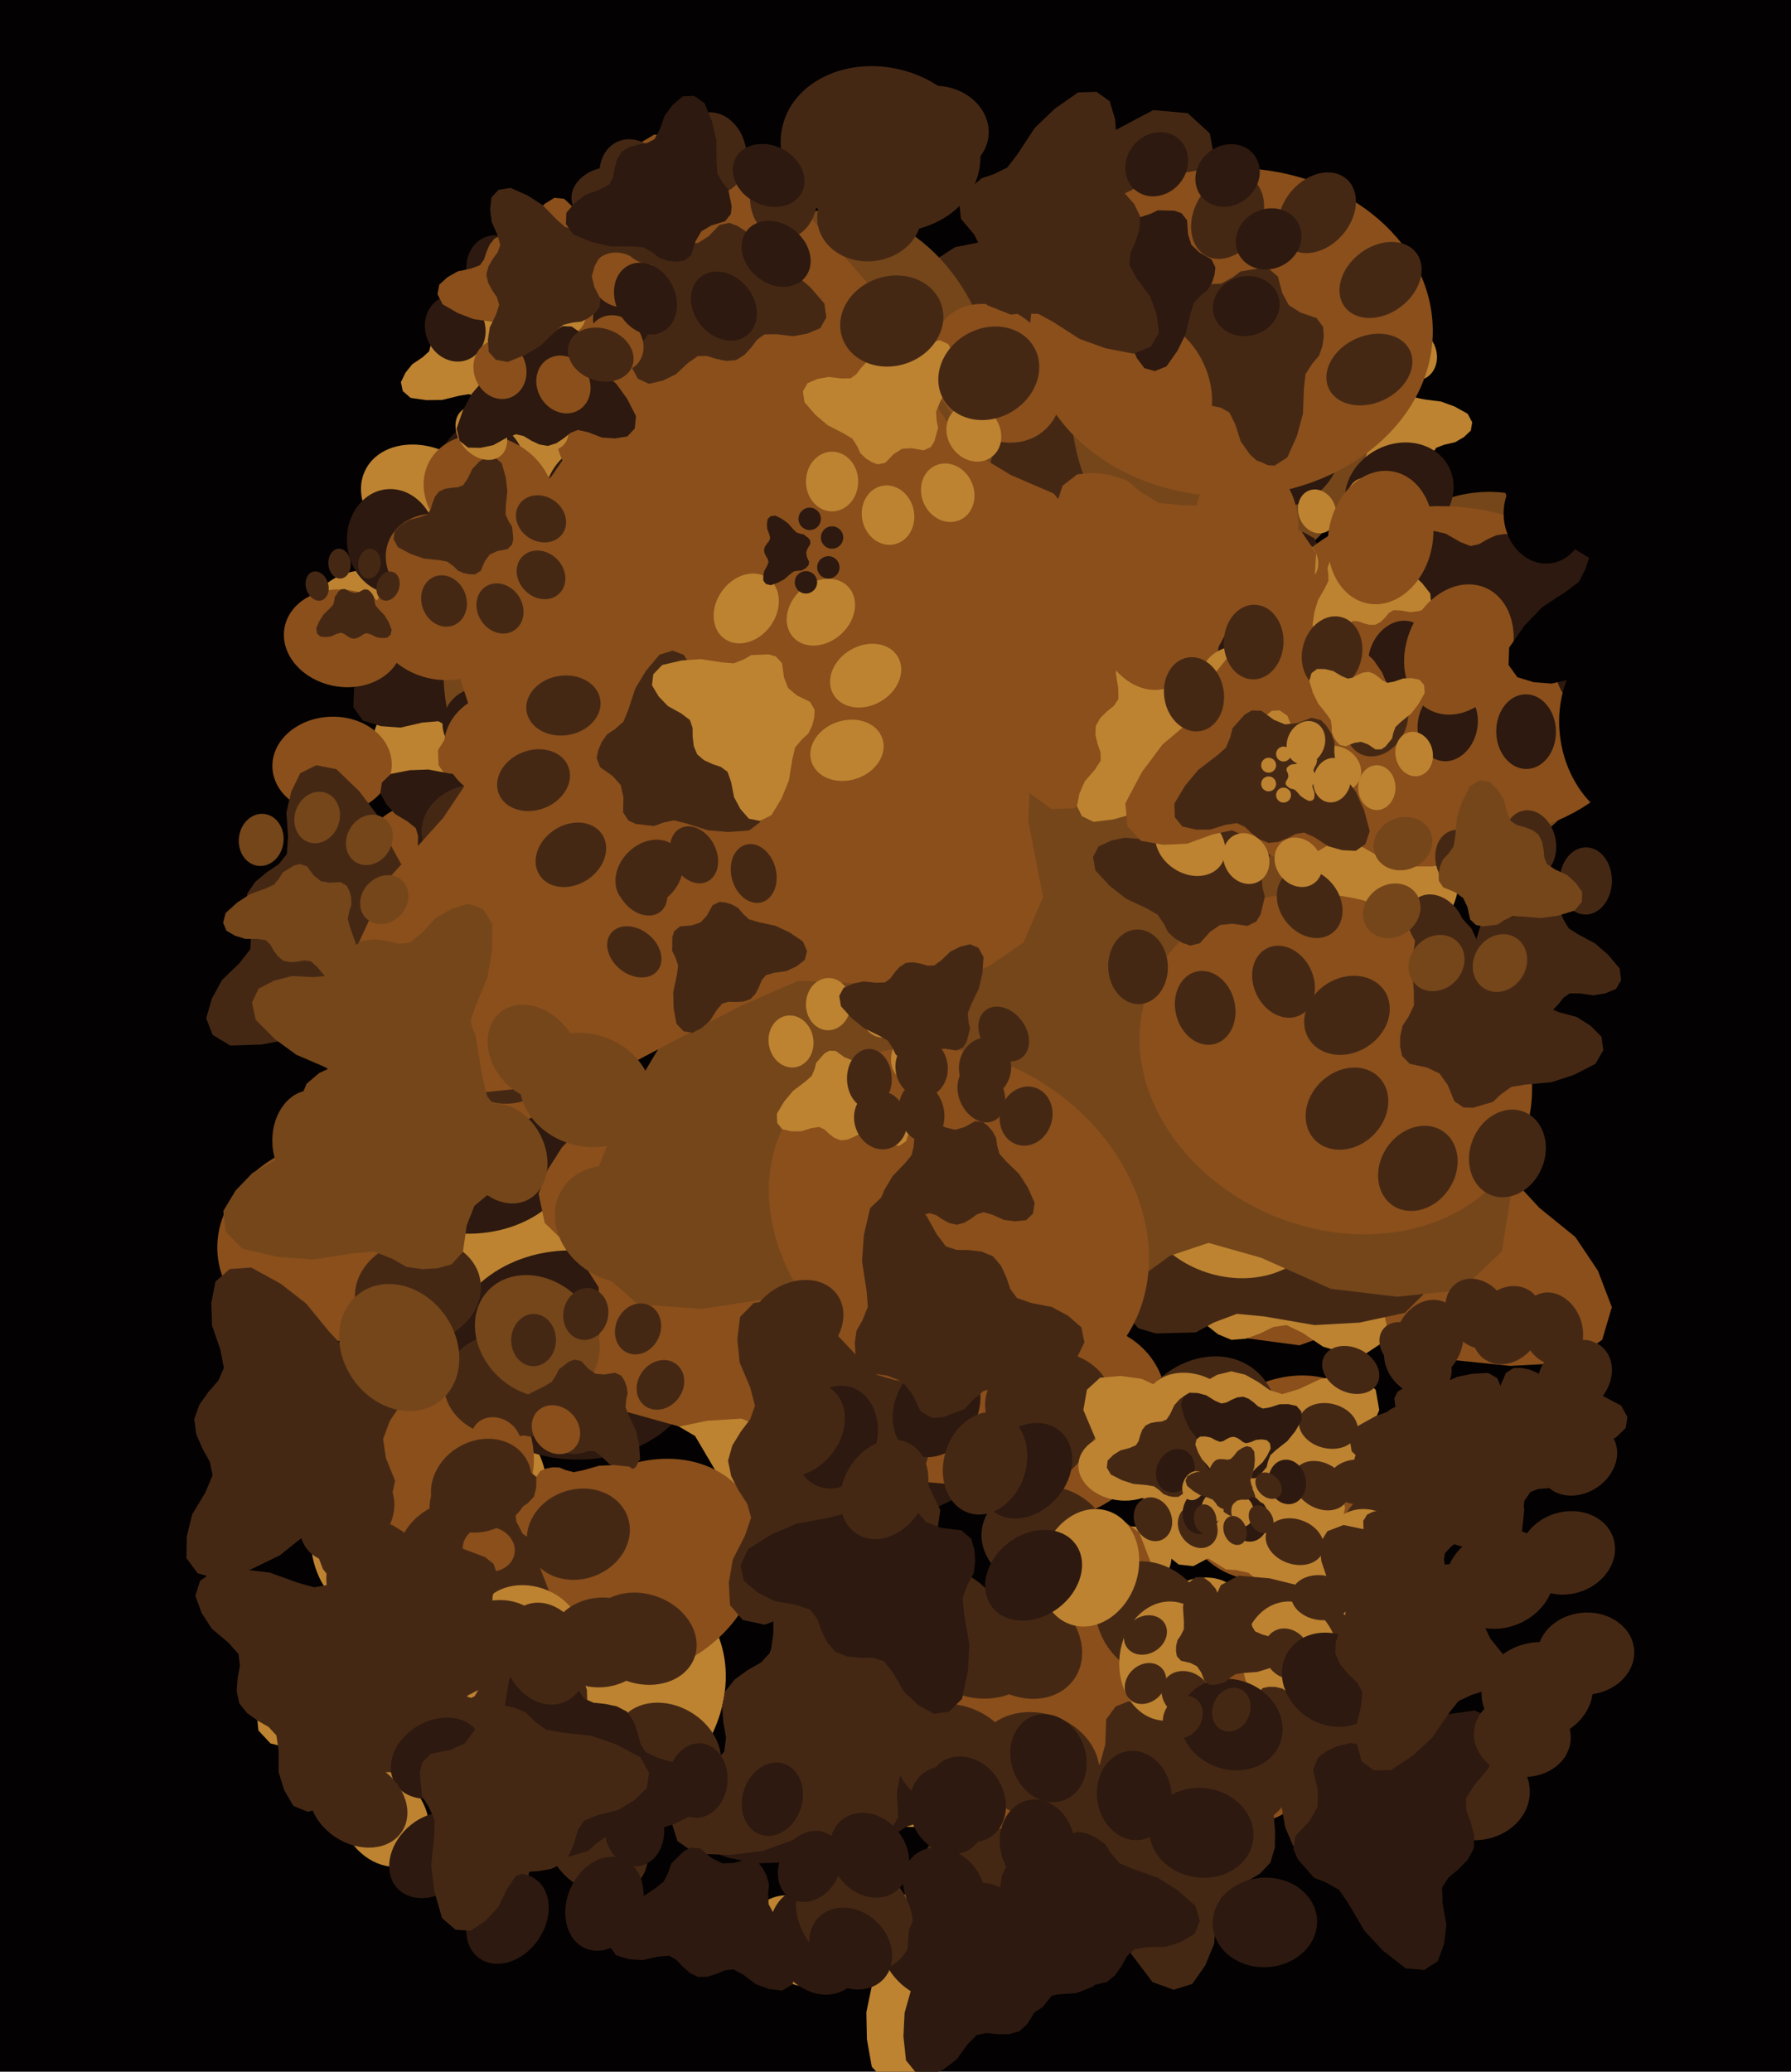 <svg xmlns="http://www.w3.org/2000/svg" width="480px" height="555px">
  <rect width="480" height="555" fill="rgb(3,1,1)"/>
  <ellipse cx="234" cy="449" rx="28" ry="34" transform="rotate(207,234,449)" fill="rgb(189,131,49)"/><ellipse cx="164" cy="455" rx="28" ry="34" transform="rotate(219,164,455)" fill="rgb(189,131,49)"/><ellipse cx="115" cy="406" rx="28" ry="34" transform="rotate(231,115,406)" fill="rgb(189,131,49)"/><ellipse cx="121" cy="336" rx="28" ry="34" transform="rotate(243,121,336)" fill="rgb(189,131,49)"/><polygon points="251.924,307.777 243.766,305.498 235.673,304.087 229.069,300.649 224.353,291.859 219.589,278.768 212.212,269.046 203.193,261.488 193,261.043 183.358,267.786 176.533,284.611 172.547,301.668 172.459,321.563 171.626,332.163 166.71,340.455 161.708,346.708 159.339,354.43 158.622,361.969 159.414,369.001 164.659,375.521 177.255,379.377 186.295,384.705 191.623,393.745 195.479,406.341 201.999,411.586 209.031,412.378 224.292,409.292 230.545,404.29 238.837,399.374 249.437,398.541 269.332,398.453 286.389,394.467 303.214,387.642 309.957,378.0 309.512,367.807 301.954,358.788 292.232,351.411 279.141,346.647 270.351,341.931 266.913,335.327 265.502,327.234 263.223,319.076 258.937,312.063" fill="rgb(189,131,49)"/>
  <ellipse cx="118" cy="199" rx="14" ry="18" transform="rotate(273,118,199)" fill="rgb(189,131,49)"/><ellipse cx="101" cy="167" rx="14" ry="18" transform="rotate(285,101,167)" fill="rgb(189,131,49)"/><ellipse cx="114" cy="134" rx="14" ry="18" transform="rotate(297,114,134)" fill="rgb(189,131,49)"/><ellipse cx="148" cy="122" rx="14" ry="18" transform="rotate(309,148,122)" fill="rgb(189,131,49)"/><polygon points="190.08,178.213 189.434,173.831 188.387,169.665 188.624,165.779 191.82,161.656 197.061,156.596 200.136,151.004 201.829,145.088 199.873,140.124 194.601,136.951 185.112,137.27 176.116,138.993 166.592,143.183 161.351,145.039 156.345,144.455 152.293,143.395 148.1,143.906 144.346,145.167 141.156,147.041 139.157,150.934 139.993,157.771 139.37,163.223 136.185,167.691 130.988,172.213 129.869,176.443 130.986,179.97 135.707,186.605 139.427,188.528 143.538,191.444 146.191,196.33 150.465,205.816 155.997,213.117 162.836,219.703 168.876,220.873 173.651,218.493 176.352,212.964 177.809,206.75 177.3,199.483 177.683,194.281 180.107,191.233 183.673,188.838 187.085,186.014 189.525,182.475" fill="rgb(189,131,49)"/>
  <ellipse cx="344" cy="396" rx="25" ry="30" transform="rotate(226,344,396)" fill="rgb(138,79,27)"/><ellipse cx="284" cy="381" rx="25" ry="30" transform="rotate(238,284,381)" fill="rgb(138,79,27)"/><ellipse cx="257" cy="326" rx="25" ry="30" transform="rotate(250,257,326)" fill="rgb(138,79,27)"/><ellipse cx="283" cy="269" rx="25" ry="30" transform="rotate(262,283,269)" fill="rgb(138,79,27)"/><polygon points="400.925,282.985 394.721,278.704 388.321,275.172 383.76,270.365 382.338,261.603 382.123,249.207 378.732,238.889 373.334,229.917 364.885,226.589 354.818,229.47 344.202,241.649 335.906,254.846 330.067,271.561 326.295,280.239 319.757,285.792 313.736,289.604 309.505,295.415 306.718,301.551 305.347,307.697 307.872,314.703 317.353,321.597 323.415,328.699 325.279,337.849 324.875,349.565 328.842,355.868 334.528,358.571 348.264,360.396 354.975,357.999 363.376,356.265 372.536,358.635 389.302,364.325 404.809,365.913 420.943,365.045 429.411,358.885 431.989,350.179 428.243,340.402 422.2,331.377 412.565,323.576 406.535,317.061 405.556,310.508 406.713,303.29 407.159,295.765 405.585,288.622" fill="rgb(138,79,27)"/>
  <ellipse cx="301" cy="299" rx="13" ry="16" transform="rotate(-9,301,299)" fill="rgb(189,131,49)"/><ellipse cx="326" cy="277" rx="13" ry="16" transform="rotate(3,326,277)" fill="rgb(189,131,49)"/><ellipse cx="358" cy="282" rx="13" ry="16" transform="rotate(15,358,282)" fill="rgb(189,131,49)"/><ellipse cx="375" cy="310" rx="13" ry="16" transform="rotate(27,375,310)" fill="rgb(189,131,49)"/><polygon points="333.949,358.625 337.737,357.218 341.256,355.493 344.769,354.968 349.054,357.038 354.564,360.755 360.137,362.438 365.737,362.827 369.796,360.14 371.627,354.834 369.543,346.426 366.298,338.725 360.754,331.022 358.103,326.697 357.675,322.119 357.852,318.303 356.601,314.658 354.764,311.547 352.486,309.055 348.633,308.01 342.691,310.053 337.708,310.532 333.117,308.537 328.096,304.757 324.109,304.561 321.173,306.227 316.148,311.697 315.137,315.382 313.315,319.604 309.458,322.898 301.804,328.51 296.339,334.832 291.759,342.184 291.86,347.796 294.89,351.605 300.336,352.967 306.157,353.088 312.545,351.255 317.26,350.611 320.439,352.196 323.253,354.924 326.42,357.433 330.041,358.938" fill="rgb(189,131,49)"/>
  <ellipse cx="247" cy="164" rx="22" ry="27" transform="rotate(247,247,164)" fill="rgb(69,40,20)"/><ellipse cx="202" cy="133" rx="22" ry="27" transform="rotate(259,202,133)" fill="rgb(69,40,20)"/><ellipse cx="198" cy="78" rx="22" ry="27" transform="rotate(271,198,78)" fill="rgb(69,40,20)"/><ellipse cx="236" cy="40" rx="22" ry="27" transform="rotate(283,236,40)" fill="rgb(69,40,20)"/><polygon points="330.227,88.441 326.453,82.926 322.277,77.969 320.029,72.542 321.636,64.837 325.396,54.509 325.868,44.891 324.25,35.75 318.315,30.311 309.067,29.496 296.41,36.204 285.35,44.492 275.207,56.472 269.328,62.456 262.152,64.975 255.957,66.217 250.609,69.683 246.352,73.876 243.265,78.527 243.128,85.128 248.785,93.848 251.546,101.652 250.182,109.818 246.126,119.387 247.406,125.864 251.254,129.908 262.043,135.783 268.36,135.931 275.864,137.165 282.693,142.037 294.762,152.074 307.093,158.315 320.723,162.723 329.689,160.315 334.59,153.928 334.595,144.645 332.461,135.255 326.964,125.737 324.044,118.428 325.315,112.693 328.566,107.086 331.326,101.0 332.293,94.588" fill="rgb(69,40,20)"/>
  <ellipse cx="352" cy="117" rx="6" ry="7" transform="rotate(304,352,117)" fill="rgb(189,131,49)"/><ellipse cx="352" cy="101" rx="6" ry="7" transform="rotate(316,352,101)" fill="rgb(189,131,49)"/><ellipse cx="364" cy="92" rx="6" ry="7" transform="rotate(328,364,92)" fill="rgb(189,131,49)"/><ellipse cx="379" cy="95" rx="6" ry="7" transform="rotate(340,379,95)" fill="rgb(189,131,49)"/><polygon points="382.765,124.762 383.482,123.04 384.008,121.309 384.937,119.958 386.984,119.163 389.973,118.474 392.296,117.122 394.189,115.354 394.56,113.138 393.345,110.85 389.851,108.907 386.231,107.578 381.885,107.025 379.591,106.559 377.911,105.262 376.678,104.001 375.054,103.276 373.426,102.917 371.868,102.901 370.302,103.873 369.121,106.522 367.714,108.355 365.596,109.276 362.74,109.781 361.419,111.066 361.057,112.581 361.322,115.999 362.247,117.5 363.099,119.444 362.996,121.783 362.482,126.133 362.895,129.968 363.935,133.828 365.862,135.56 368.101,135.736 370.275,134.327 372.148,132.4 373.54,129.667 374.807,127.872 376.343,127.298 378.149,127.207 379.993,126.928 381.641,126.179" fill="rgb(189,131,49)"/>
  <ellipse cx="322" cy="385" rx="19" ry="23" transform="rotate(217,322,385)" fill="rgb(69,40,20)"/><ellipse cx="274" cy="380" rx="19" ry="23" transform="rotate(229,274,380)" fill="rgb(69,40,20)"/><ellipse cx="247" cy="341" rx="19" ry="23" transform="rotate(241,247,341)" fill="rgb(69,40,20)"/><ellipse cx="259" cy="295" rx="19" ry="23" transform="rotate(253,259,295)" fill="rgb(69,40,20)"/><polygon points="351.318,291.456 346.063,288.937 340.748,287.014 336.683,283.895 334.538,277.375 332.874,267.935 329.036,260.466 323.828,254.267 316.974,252.748 309.635,256.165 303.0,266.75 298.261,277.832 295.824,291.303 293.993,298.386 289.672,303.417 285.535,307.057 283.007,312.007 281.62,317.03 281.317,321.889 284.092,326.934 292.166,331.052 297.655,335.743 300.185,342.504 301.294,351.501 305.085,355.834 309.755,357.211 320.465,356.943 325.3,354.3 331.506,351.96 338.788,352.663 352.28,354.98 364.315,354.317 376.531,351.703 382.252,345.974 383.169,339.014 379.125,332.0 373.419,325.839 365.117,321.047 359.724,316.801 358.183,311.915 358.194,306.263 357.625,300.462 355.559,295.198" fill="rgb(69,40,20)"/>
  <ellipse cx="321" cy="432" rx="9" ry="12" transform="rotate(250,321,432)" fill="rgb(189,131,49)"/><ellipse cx="302" cy="418" rx="9" ry="12" transform="rotate(262,302,418)" fill="rgb(189,131,49)"/><ellipse cx="301" cy="393" rx="9" ry="12" transform="rotate(274,301,393)" fill="rgb(189,131,49)"/><ellipse cx="319" cy="377" rx="9" ry="12" transform="rotate(286,319,377)" fill="rgb(189,131,49)"/><polygon points="359.72,401.105 358.182,398.585 356.454,396.301 355.587,393.854 356.475,390.491 358.373,386.021 358.803,381.788 358.301,377.717 355.808,375.18 351.746,374.606 346.006,377.274 340.934,380.675 336.181,385.726 333.449,388.231 330.224,389.177 327.462,389.581 325.021,390.987 323.046,392.739 321.576,394.72 321.364,397.629 323.658,401.608 324.696,405.115 323.905,408.687 321.894,412.815 322.309,415.703 323.914,417.577 328.538,420.419 331.322,420.63 334.605,421.348 337.506,423.656 342.599,428.364 347.896,431.403 353.808,433.663 357.82,432.808 360.13,430.103 360.348,426.007 359.623,421.814 357.417,417.487 356.298,414.194 356.991,411.693 358.556,409.294 359.914,406.673 360.489,403.865" fill="rgb(189,131,49)"/>
  <ellipse cx="154" cy="363" rx="28" ry="34" transform="rotate(274,154,363)" fill="rgb(45,25,15)"/><ellipse cx="122" cy="302" rx="28" ry="34" transform="rotate(286,122,302)" fill="rgb(45,25,15)"/><ellipse cx="148" cy="238" rx="28" ry="34" transform="rotate(298,148,238)" fill="rgb(45,25,15)"/><ellipse cx="213" cy="217" rx="28" ry="34" transform="rotate(310,213,217)" fill="rgb(45,25,15)"/><polygon points="290.859,324.556 289.78,316.233 287.934,308.306 288.512,300.951 294.704,293.246 304.799,283.834 310.81,273.341 314.212,262.19 310.672,252.721 300.789,246.537 282.801,246.826 265.701,249.794 247.521,257.416 237.531,260.76 228.066,259.487 220.426,257.345 212.465,258.174 205.312,260.439 199.205,263.883 195.289,271.192 196.648,284.173 195.288,294.48 189.106,302.839 179.111,311.233 176.851,319.211 178.851,325.93 187.574,338.655 194.558,342.422 202.251,348.081 207.114,357.426 214.897,375.538 225.136,389.552 237.874,402.255 249.279,404.672 258.404,400.319 263.703,389.935 266.668,378.212 265.945,364.427 266.843,354.584 271.536,348.892 278.37,344.472 284.928,339.235 289.666,332.611" fill="rgb(45,25,15)"/>
  <ellipse cx="326" cy="206" rx="20" ry="25" transform="rotate(70,326,206)" fill="rgb(189,131,49)"/><ellipse cx="366" cy="237" rx="20" ry="25" transform="rotate(82,366,237)" fill="rgb(189,131,49)"/><ellipse cx="368" cy="288" rx="20" ry="25" transform="rotate(94,368,288)" fill="rgb(189,131,49)"/><ellipse cx="330" cy="322" rx="20" ry="25" transform="rotate(106,330,322)" fill="rgb(189,131,49)"/><polygon points="246.221,273.199 249.46,278.506 253.097,283.314 254.921,288.465 253.053,295.544 249.057,304.956 248.151,313.867 249.208,322.438 254.457,327.779 263.008,328.986 275.093,323.371 285.771,316.211 295.777,305.576 301.529,300.303 308.318,298.313 314.134,297.46 319.271,294.501 323.429,290.813 326.524,286.642 326.971,280.517 322.141,272.142 319.956,264.757 321.62,257.238 325.855,248.546 324.981,242.467 321.603,238.523 311.866,232.54 306.006,232.095 299.095,230.583 292.988,225.724 282.265,215.813 271.114,209.415 258.667,204.657 250.221,206.457 245.357,212.152 244.9,220.775 246.426,229.602 251.068,238.712 253.426,245.643 251.965,250.909 248.672,255.959 245.812,261.479 244.602,267.389" fill="rgb(189,131,49)"/>
  <ellipse cx="214" cy="520" rx="11" ry="14" transform="rotate(309,214,520)" fill="rgb(189,131,49)"/><ellipse cx="218" cy="492" rx="11" ry="14" transform="rotate(321,218,492)" fill="rgb(189,131,49)"/><ellipse cx="242" cy="476" rx="11" ry="14" transform="rotate(333,242,476)" fill="rgb(189,131,49)"/><ellipse cx="269" cy="484" rx="11" ry="14" transform="rotate(345,269,484)" fill="rgb(189,131,49)"/><polygon points="270.3,539.822 271.92,536.724 273.185,533.577 275.14,531.205 279.094,530.055 284.79,529.255 289.349,527.11 293.175,524.117 294.23,520.039 292.335,515.566 286.126,511.366 279.58,508.293 271.554,506.549 267.345,505.303 264.418,502.606 262.323,500.049 259.407,498.43 256.424,497.493 253.517,497.21 250.434,498.768 247.795,503.524 244.868,506.717 240.76,508.092 235.343,508.569 232.665,510.751 231.741,513.523 231.677,519.951 233.161,522.905 234.434,526.676 233.861,531.027 232.189,539.069 232.334,546.299 233.646,553.679 236.961,557.23 241.116,557.925 245.406,555.647 249.22,552.354 252.267,547.477 254.926,544.332 257.888,543.51 261.277,543.635 264.767,543.415 267.967,542.287" fill="rgb(189,131,49)"/>
  <ellipse cx="105" cy="145" rx="12" ry="14" transform="rotate(-6,105,145)" fill="rgb(45,25,15)"/><ellipse cx="129" cy="127" rx="12" ry="14" transform="rotate(6,129,127)" fill="rgb(45,25,15)"/><ellipse cx="158" cy="133" rx="12" ry="14" transform="rotate(18,158,133)" fill="rgb(45,25,15)"/><ellipse cx="172" cy="160" rx="12" ry="14" transform="rotate(30,172,160)" fill="rgb(45,25,15)"/><polygon points="132.183,201.232 135.668,200.141 138.926,198.751 142.122,198.443 145.892,200.514 150.689,204.129 155.64,205.913 160.676,206.528 164.467,204.295 166.37,199.592 164.887,191.905 162.323,184.801 157.682,177.585 155.494,173.556 155.324,169.404 155.665,165.967 154.708,162.618 153.197,159.724 151.259,157.367 147.831,156.241 142.37,157.804 137.85,158 133.801,155.983 129.448,152.333 125.858,151.968 123.129,153.333 118.335,158.033 117.249,161.31 115.404,165.035 111.767,167.826 104.593,172.53 99.361,177.977 94.879,184.396 94.705,189.467 97.26,193.048 102.111,194.535 107.359,194.919 113.212,193.568 117.498,193.209 120.293,194.79 122.704,197.385 125.443,199.8 128.64,201.33" fill="rgb(45,25,15)"/>
  <ellipse cx="266" cy="469" rx="12" ry="15" transform="rotate(115,266,469)" fill="rgb(45,25,15)"/><ellipse cx="270" cy="500" rx="12" ry="15" transform="rotate(127,270,500)" fill="rgb(45,25,15)"/><ellipse cx="249" cy="522" rx="12" ry="15" transform="rotate(139,249,522)" fill="rgb(45,25,15)"/><ellipse cx="219" cy="520" rx="12" ry="15" transform="rotate(151,219,520)" fill="rgb(45,25,15)"/><polygon points="204.19,464.147 203.312,467.772 202.815,471.355 201.404,474.315 197.608,476.526 191.919,478.823 187.754,482.219 184.567,486.304 184.527,490.797 187.643,494.937 195.153,497.682 202.721,499.175 211.478,498.908 216.156,499.111 219.88,501.147 222.709,503.253 226.144,504.177 229.473,504.376 232.556,503.92 235.344,501.511 236.848,495.908 239.054,491.848 242.95,489.364 248.435,487.473 250.643,484.523 250.883,481.417 249.291,474.747 246.993,472.072 244.702,468.499 244.173,463.846 243.828,455.092 241.812,447.646 238.55,440.347 234.203,437.527 229.723,437.88 225.871,441.345 222.773,445.737 220.878,451.571 218.937,455.512 216.084,457.127 212.544,457.872 208.989,459.001 205.968,460.994" fill="rgb(45,25,15)"/>
  <ellipse cx="173" cy="420" rx="27" ry="33" transform="rotate(234,173,420)" fill="rgb(138,79,27)"/><ellipse cx="111" cy="395" rx="27" ry="33" transform="rotate(246,111,395)" fill="rgb(138,79,27)"/><ellipse cx="91" cy="332" rx="27" ry="33" transform="rotate(258,91,332)" fill="rgb(138,79,27)"/><ellipse cx="126" cy="276" rx="27" ry="33" transform="rotate(270,126,276)" fill="rgb(138,79,27)"/><polygon points="249.511,307.825 243.563,302.354 237.295,297.649 233.169,291.865 232.967,282.35 234.588,269.157 232.528,257.696 228.135,247.365 219.662,242.571 208.543,244.126 195.454,255.474 184.677,268.248 175.984,285.123 170.684,293.773 162.914,298.694 155.952,301.843 150.593,307.381 146.718,313.48 144.345,319.801 145.981,327.616 155.018,336.351 160.395,344.796 161.009,354.789 158.832,367.167 162.102,374.451 167.737,378.17 182.048,382.157 189.531,380.613 198.709,380.026 208.081,383.909 225.033,392.452 241.261,396.452 258.52,397.938 268.429,392.662 272.466,383.803 269.948,372.863 264.878,362.38 255.812,352.659 250.382,344.842 250.32,337.738 252.626,330.247 254.222,322.325 253.617,314.506" fill="rgb(138,79,27)"/>
  <ellipse cx="113" cy="228" rx="13" ry="16" transform="rotate(256,113,228)" fill="rgb(138,79,27)"/><ellipse cx="89" cy="205" rx="13" ry="16" transform="rotate(268,89,205)" fill="rgb(138,79,27)"/><ellipse cx="92" cy="171" rx="13" ry="16" transform="rotate(280,92,171)" fill="rgb(138,79,27)"/><ellipse cx="119" cy="151" rx="13" ry="16" transform="rotate(292,119,151)" fill="rgb(138,79,27)"/><polygon points="171.566,190.222 169.8,186.502 167.737,183.082 166.891,179.561 168.612,175.026 171.897,169.102 173.111,163.294 173.008,157.573 169.92,153.691 164.369,152.303 156.018,155.166 148.487,159.144 141.158,165.458 137.002,168.534 132.392,169.376 128.501,169.534 124.911,171.128 121.916,173.27 119.588,175.804 118.869,179.809 121.472,185.662 122.4,190.678 120.783,195.517 117.391,200.951 117.546,205.017 119.498,207.849 125.499,212.466 129.33,213.164 133.778,214.639 137.465,218.263 143.844,225.536 150.748,230.524 158.62,234.521 164.309,233.92 167.908,230.505 168.807,224.854 168.412,218.933 165.984,212.609 164.911,207.879 166.238,204.511 168.758,201.411 171.024,197.973 172.231,194.163" fill="rgb(138,79,27)"/>
  <ellipse cx="161" cy="186" rx="41" ry="51" transform="rotate(341,161,186)" fill="rgb(117,70,26)"/><ellipse cx="226" cy="107" rx="41" ry="51" transform="rotate(353,226,107)" fill="rgb(117,70,26)"/><ellipse cx="328" cy="105" rx="41" ry="51" transform="rotate(365,328,105)" fill="rgb(117,70,26)"/><ellipse cx="394" cy="182" rx="41" ry="51" transform="rotate(377,394,182)" fill="rgb(117,70,26)"/><polygon points="293.065,349.823 303.79,343.533 313.532,336.427 323.896,332.959 337.987,336.942 356.668,345.261 374.456,347.384 391.632,345.569 402.496,335.259 405.209,318.202 394.402,293.84 380.456,272.238 359.538,251.858 349.195,240.17 345.452,226.525 343.95,214.866 338.212,204.49 330.982,196.046 322.75,189.712 310.517,188.603 293.6,197.97 278.757,202.082 263.779,198.491 246.546,189.72 234.359,191.255 226.354,197.872 214.05,217.134 212.956,228.838 209.691,242.605 199.762,254.647 179.569,275.744 166.385,297.82 156.435,322.544 159.741,339.496 170.958,349.42 188.187,350.636 205.891,347.893 224.27,338.927 238.213,334.455 248.692,337.559 258.676,344.32 269.614,350.232 281.389,352.859" fill="rgb(117,70,26)"/>
  <ellipse cx="345" cy="122" rx="13" ry="15" transform="rotate(50,345,122)" fill="rgb(45,25,15)"/><ellipse cx="375" cy="132" rx="13" ry="15" transform="rotate(62,375,132)" fill="rgb(45,25,15)"/><ellipse cx="387" cy="161" rx="13" ry="15" transform="rotate(74,387,161)" fill="rgb(45,25,15)"/><ellipse cx="372" cy="190" rx="13" ry="15" transform="rotate(86,372,190)" fill="rgb(45,25,15)"/><polygon points="312.533,179.09 315.569,181.515 318.733,183.561 320.906,186.196 321.322,190.753 320.987,197.135 322.36,202.563 324.813,207.37 329.037,209.385 334.317,208.266 340.215,202.385 344.955,195.897 348.558,187.512 350.81,183.186 354.371,180.566 357.605,178.822 359.989,175.986 361.643,172.931 362.569,169.82 361.522,166.127 356.895,162.24 354.033,158.37 353.404,153.599 354.033,147.589 352.22,144.205 349.393,142.611 342.395,141.178 338.858,142.17 334.476,142.759 329.851,141.211 321.435,137.682 313.518,136.308 305.19,136.174 300.615,139.037 298.976,143.421 300.551,148.584 303.334,153.441 308.008,157.799 310.874,161.366 311.142,164.771 310.287,168.441 309.787,172.294 310.34,176.024" fill="rgb(45,25,15)"/>
  <ellipse cx="127" cy="193" rx="8" ry="9" transform="rotate(38,127,193)" fill="rgb(45,25,15)"/><ellipse cx="147" cy="195" rx="8" ry="9" transform="rotate(50,147,195)" fill="rgb(45,25,15)"/><ellipse cx="158" cy="212" rx="8" ry="9" transform="rotate(62,158,212)" fill="rgb(45,25,15)"/><ellipse cx="152" cy="231" rx="8" ry="9" transform="rotate(74,152,231)" fill="rgb(45,25,15)"/><polygon points="114.739,232.407 116.893,233.486 119.075,234.319 120.733,235.637 121.572,238.347 122.192,242.261 123.724,245.375 125.831,247.974 128.653,248.652 131.711,247.293 134.529,242.966 136.568,238.42 137.672,232.871 138.48,229.957 140.302,227.909 142.038,226.434 143.118,224.407 143.728,222.341 143.888,220.335 142.778,218.23 139.47,216.47 137.236,214.492 136.239,211.679 135.846,207.953 134.31,206.135 132.39,205.532 127.962,205.566 125.945,206.623 123.363,207.545 120.359,207.203 114.8,206.148 109.821,206.335 104.754,207.327 102.348,209.653 101.919,212.523 103.54,215.451 105.854,218.038 109.25,220.078 111.448,221.872 112.049,223.903 112.004,226.238 112.198,228.639 113.014,230.83" fill="rgb(45,25,15)"/>
  <ellipse cx="129" cy="223" rx="13" ry="16" transform="rotate(93,129,223)" fill="rgb(69,40,20)"/><ellipse cx="145" cy="252" rx="13" ry="16" transform="rotate(105,145,252)" fill="rgb(69,40,20)"/><ellipse cx="133" cy="282" rx="13" ry="16" transform="rotate(117,133,282)" fill="rgb(69,40,20)"/><ellipse cx="102" cy="293" rx="13" ry="16" transform="rotate(129,102,293)" fill="rgb(69,40,20)"/><polygon points="65.771,243.178 66.349,247.098 67.286,250.826 67.073,254.303 64.213,257.992 59.524,262.519 56.773,267.523 55.258,272.816 57.008,277.258 61.725,280.096 70.216,279.811 78.265,278.269 86.786,274.521 91.475,272.859 95.955,273.382 99.58,274.331 103.331,273.874 106.69,272.745 109.545,271.069 111.334,267.586 110.585,261.468 111.142,256.59 113.992,252.592 118.642,248.547 119.643,244.762 118.644,241.605 114.42,235.669 111.092,233.949 107.413,231.34 105.04,226.967 101.216,218.48 96.266,211.948 90.147,206.055 84.742,205.008 80.47,207.138 78.053,212.085 76.75,217.645 77.205,224.147 76.862,228.802 74.694,231.528 71.503,233.671 68.45,236.198 66.267,239.364" fill="rgb(69,40,20)"/>
  <ellipse cx="112" cy="346" rx="14" ry="17" transform="rotate(78,112,346)" fill="rgb(69,40,20)"/><ellipse cx="136" cy="371" rx="14" ry="17" transform="rotate(90,136,371)" fill="rgb(69,40,20)"/><ellipse cx="132" cy="405" rx="14" ry="17" transform="rotate(102,132,405)" fill="rgb(69,40,20)"/><ellipse cx="104" cy="425" rx="14" ry="17" transform="rotate(114,104,425)" fill="rgb(69,40,20)"/><polygon points="52.593,384.207 54.259,388.059 56.239,391.614 56.974,395.229 55.06,399.785 51.505,405.701 50.062,411.572 49.964,417.401 52.971,421.464 58.573,423.074 67.178,420.456 74.988,416.673 82.676,410.504 87.016,407.52 91.741,406.827 95.708,406.804 99.42,405.308 102.546,403.234 105.006,400.737 105.881,396.684 103.439,390.632 102.672,385.491 104.491,380.622 108.138,375.209 108.125,371.064 106.238,368.11 100.292,363.196 96.416,362.348 91.938,360.688 88.313,356.867 82.076,349.235 75.224,343.91 67.351,339.56 61.536,339.971 57.75,343.32 56.634,349.041 56.825,355.085 59.073,361.61 59.997,366.465 58.526,369.847 55.851,372.914 53.42,376.335 52.056,380.171" fill="rgb(69,40,20)"/>
  <ellipse cx="332" cy="442" rx="13" ry="15" transform="rotate(118,332,442)" fill="rgb(138,79,27)"/><ellipse cx="335" cy="474" rx="13" ry="15" transform="rotate(130,335,474)" fill="rgb(138,79,27)"/><ellipse cx="312" cy="496" rx="13" ry="15" transform="rotate(142,312,496)" fill="rgb(138,79,27)"/><ellipse cx="280" cy="493" rx="13" ry="15" transform="rotate(154,280,493)" fill="rgb(138,79,27)"/><polygon points="268.264,433.413 267.154,437.136 266.442,440.836 264.812,443.838 260.743,445.931 254.701,448.011 250.182,451.316 246.644,455.392 246.358,460.064 249.374,464.54 257.036,467.805 264.827,469.77 273.951,469.969 278.806,470.436 282.569,472.757 285.397,475.102 288.92,476.25 292.372,476.639 295.604,476.332 298.636,473.979 300.506,468.232 303.022,464.129 307.21,461.758 313.018,460.09 315.476,457.141 315.896,453.923 314.603,446.898 312.358,443.99 310.17,440.148 309.873,435.28 309.992,426.154 308.3,418.299 305.305,410.528 300.936,407.358 296.258,407.481 292.061,410.875 288.599,415.275 286.31,421.241 284.076,425.235 281.02,426.759 277.297,427.341 273.537,428.321 270.286,430.23" fill="rgb(138,79,27)"/>
  <ellipse cx="330" cy="89" rx="44" ry="54" transform="rotate(89,330,89)" fill="rgb(138,79,27)"/><ellipse cx="390" cy="180" rx="44" ry="54" transform="rotate(101,390,180)" fill="rgb(138,79,27)"/><ellipse cx="358" cy="285" rx="44" ry="54" transform="rotate(113,358,285)" fill="rgb(138,79,27)"/><ellipse cx="257" cy="328" rx="44" ry="54" transform="rotate(125,257,328)" fill="rgb(138,79,27)"/><polygon points="120.509,168.925 123.377,181.979 127.406,194.3 127.509,206.048 118.756,219.132 104.045,235.467 95.965,252.948 92.115,271.112 99.047,285.644 115.585,294.083 144.082,291.128 170.8,284.045 198.585,269.429 213.97,262.738 229.165,263.443 241.583,265.781 254.098,263.361 265.133,258.774 274.343,252.462 279.541,240.323 275.583,219.916 276.31,203.375 284.957,189.255 299.65,174.55 302.128,161.58 298.022,151.197 282.417,132.219 270.814,127.213 257.823,119.301 248.81,105.15 233.949,77.496 215.759,56.684 193.786,38.298 175.356,36.047 161.484,44.218 154.518,61.429 151.441,80.44 154.503,102.209 154.443,117.95 147.788,127.633 137.558,135.594 127.881,144.812 121.284,155.979" fill="rgb(138,79,27)"/>
  <ellipse cx="137" cy="200" rx="15" ry="18" transform="rotate(272,137,200)" fill="rgb(138,79,27)"/><ellipse cx="118" cy="167" rx="15" ry="18" transform="rotate(284,118,167)" fill="rgb(138,79,27)"/><ellipse cx="131" cy="132" rx="15" ry="18" transform="rotate(296,131,132)" fill="rgb(138,79,27)"/><ellipse cx="166" cy="119" rx="15" ry="18" transform="rotate(308,166,119)" fill="rgb(138,79,27)"/><polygon points="210.928,176.842 210.18,172.319 209.021,168.026 209.197,164.0 212.43,159.675 217.763,154.344 220.844,148.501 222.489,142.348 220.376,137.245 214.862,134.057 205.047,134.558 195.768,136.505 185.987,141.013 180.597,143.029 175.405,142.514 171.193,141.491 166.862,142.095 163.0,143.468 159.732,145.465 157.733,149.53 158.722,156.591 158.177,162.244 154.961,166.926 149.664,171.7 148.582,176.098 149.802,179.728 154.807,186.509 158.692,188.433 163.0,191.376 165.833,196.385 170.428,206.125 176.285,213.581 183.482,220.273 189.755,221.376 194.654,218.825 197.349,213.055 198.744,206.598 198.086,199.086 198.389,193.695 200.842,190.498 204.49,187.954 207.97,184.97 210.431,181.263" fill="rgb(138,79,27)"/>
  <ellipse cx="373" cy="411" rx="13" ry="15" transform="rotate(54,373,411)" fill="rgb(69,40,20)"/><ellipse cx="402" cy="423" rx="13" ry="15" transform="rotate(66,402,423)" fill="rgb(69,40,20)"/><ellipse cx="412" cy="453" rx="13" ry="15" transform="rotate(78,412,453)" fill="rgb(69,40,20)"/><ellipse cx="395" cy="480" rx="13" ry="15" transform="rotate(90,395,480)" fill="rgb(69,40,20)"/><polygon points="336.293,465.43 339.152,468.061 342.166,470.323 344.149,473.103 344.247,477.678 343.467,484.021 344.458,489.531 346.57,494.498 350.643,496.803 355.989,496.055 362.282,490.599 367.463,484.458 371.642,476.345 374.19,472.186 377.926,469.82 381.273,468.306 383.85,465.644 385.713,462.711 386.853,459.673 386.067,455.915 381.722,451.716 379.137,447.656 378.842,442.852 379.889,436.9 378.316,433.399 375.607,431.611 368.727,429.694 365.129,430.436 360.717,430.718 356.211,428.851 348.061,424.744 340.259,422.821 331.962,422.107 327.197,424.643 325.257,428.902 326.468,434.162 328.905,439.202 333.263,443.875 335.874,447.634 335.904,451.049 334.795,454.65 334.028,458.459 334.319,462.218" fill="rgb(69,40,20)"/>
  <ellipse cx="404" cy="309" rx="10" ry="12" transform="rotate(202,404,309)" fill="rgb(69,40,20)"/><ellipse cx="380" cy="313" rx="10" ry="12" transform="rotate(214,380,313)" fill="rgb(69,40,20)"/><ellipse cx="361" cy="297" rx="10" ry="12" transform="rotate(226,361,297)" fill="rgb(69,40,20)"/><ellipse cx="361" cy="272" rx="10" ry="12" transform="rotate(238,361,272)" fill="rgb(69,40,20)"/><polygon points="406.813,258.133 403.834,257.575 400.905,257.324 398.444,256.305 396.489,253.319 394.383,248.801 391.45,245.566 388.0,243.153 384.353,243.312 381.126,246.016 379.218,252.226 378.329,258.43 378.918,265.524 378.952,269.328 377.459,272.437 375.87,274.822 375.267,277.649 375.246,280.358 375.748,282.84 377.821,285.0 382.431,285.982 385.819,287.599 388.0,290.655 389.768,295.024 392.255,296.691 394.786,296.754 400.13,295.178 402.202,293.2 405.005,291.189 408.757,290.562 415.845,289.91 421.801,287.957 427.585,285.0 429.688,281.353 429.211,277.733 426.236,274.755 422.541,272.428 417.726,271.139 414.446,269.731 413.014,267.485 412.259,264.644 411.192,261.808 409.446,259.441" fill="rgb(69,40,20)"/>
  <ellipse cx="425" cy="180" rx="8" ry="10" transform="rotate(167,425,180)" fill="rgb(45,25,15)"/><ellipse cx="409" cy="196" rx="8" ry="10" transform="rotate(179,409,196)" fill="rgb(45,25,15)"/><ellipse cx="388" cy="194" rx="8" ry="10" transform="rotate(191,388,194)" fill="rgb(45,25,15)"/><ellipse cx="375" cy="176" rx="8" ry="10" transform="rotate(203,375,176)" fill="rgb(45,25,15)"/><polygon points="401.0,143.406 398.594,144.497 396.377,145.782 394.11,146.285 391.22,145.13 387.457,142.957 383.745,142.113 380.075,142.116 377.55,144.053 376.598,147.598 378.34,152.986 380.808,157.861 384.776,162.633 386.702,165.333 387.19,168.3 387.249,170.797 388.231,173.117 389.571,175.062 391.17,176.584 393.731,177.09 397.514,175.486 400.742,174.947 403.828,176.038 407.275,178.275 409.885,178.221 411.723,177 414.751,173.203 415.243,170.754 416.238,167.917 418.604,165.593 423.34,161.582 426.617,157.21 429.269,152.206 428.947,148.55 426.797,146.203 423.183,145.564 419.38,145.75 415.297,147.237 412.251,147.872 410.105,146.984 408.145,145.333 405.965,143.84 403.535,143.024" fill="rgb(45,25,15)"/>
  <ellipse cx="255" cy="352" rx="14" ry="17" transform="rotate(74,255,352)" fill="rgb(69,40,20)"/><ellipse cx="281" cy="376" rx="14" ry="17" transform="rotate(86,281,376)" fill="rgb(69,40,20)"/><ellipse cx="280" cy="412" rx="14" ry="17" transform="rotate(98,280,412)" fill="rgb(69,40,20)"/><ellipse cx="252" cy="434" rx="14" ry="17" transform="rotate(110,252,434)" fill="rgb(69,40,20)"/><polygon points="195.969,395.465 197.971,399.328 200.276,402.864 201.298,406.55 199.648,411.402 196.398,417.779 195.33,423.957 195.65,429.994 199.054,433.98 204.967,435.24 213.68,431.91 221.485,427.431 228.992,420.493 233.266,417.092 238.104,416.033 242.207,415.722 245.938,413.907 249.022,411.534 251.387,408.773 251.999,404.518 249.034,398.433 247.869,393.17 249.399,388.001 252.78,382.138 252.466,377.85 250.3,374.931 243.793,370.278 239.723,369.681 234.971,368.288 230.944,364.597 223.939,357.152 216.465,352.14 208.006,348.209 202.02,349.054 198.346,352.793 197.606,358.793 198.24,365.031 201.037,371.619 202.345,376.574 201.068,380.18 198.522,383.546 196.255,387.26 195.121,391.328" fill="rgb(69,40,20)"/>
  <ellipse cx="212" cy="279" rx="6" ry="7" transform="rotate(-10,212,279)" fill="rgb(189,131,49)"/><ellipse cx="222" cy="269" rx="6" ry="7" transform="rotate(2,222,269)" fill="rgb(189,131,49)"/><ellipse cx="237" cy="271" rx="6" ry="7" transform="rotate(14,237,271)" fill="rgb(189,131,49)"/><ellipse cx="245" cy="283" rx="6" ry="7" transform="rotate(26,245,283)" fill="rgb(189,131,49)"/><polygon points="226.988,305.316 228.652,304.665 230.195,303.875 231.744,303.615 233.655,304.498 236.121,306.099 238.598,306.801 241.078,306.929 242.852,305.71 243.621,303.349 242.634,299.647 241.14,296.266 238.628,292.902 237.423,291.01 237.198,288.989 237.247,287.3 236.666,285.697 235.829,284.336 234.803,283.252 233.091,282.819 230.478,283.768 228.278,284.018 226.233,283.172 223.983,281.539 222.218,281.483 220.933,282.242 218.753,284.7 218.334,286.338 217.561,288.219 215.881,289.705 212.539,292.247 210.171,295.084 208.202,298.371 208.29,300.852 209.66,302.513 212.079,303.073 214.654,303.082 217.465,302.222 219.545,301.901 220.963,302.577 222.229,303.762 223.649,304.847 225.262,305.485" fill="rgb(189,131,49)"/>
  <ellipse cx="269" cy="504" rx="14" ry="17" transform="rotate(282,269,504)" fill="rgb(69,40,20)"/><ellipse cx="256" cy="471" rx="14" ry="17" transform="rotate(294,256,471)" fill="rgb(69,40,20)"/><ellipse cx="274" cy="440" rx="14" ry="17" transform="rotate(306,274,440)" fill="rgb(69,40,20)"/><ellipse cx="309" cy="434" rx="14" ry="17" transform="rotate(318,309,434)" fill="rgb(69,40,20)"/><polygon points="341.683,494.904 341.73,490.552 341.354,486.349 342.182,482.614 345.917,479.105 351.78,475.0 355.624,470.046 358.175,464.566 357.041,459.448 352.412,455.56 343.155,454.41 334.161,454.7 324.276,457.302 318.905,458.298 314.136,456.961 310.368,455.31 306.221,455.161 302.384,455.808 299.0,457.136 296.462,460.606 296.223,467.37 294.781,472.564 291.003,476.41 285.265,479.999 283.529,483.932 284.071,487.527 287.632,494.69 290.946,497.128 294.488,500.589 296.311,505.739 299.0,515.6 303.246,523.535 308.87,530.976 314.552,533.041 319.551,531.464 323.022,526.515 325.39,520.709 326.013,513.579 327.185,508.59 330.005,506.005 333.834,504.229 337.579,502.013 340.49,498.954" fill="rgb(69,40,20)"/>
  <ellipse cx="348" cy="150" rx="5" ry="6" transform="rotate(327,348,150)" fill="rgb(189,131,49)"/><ellipse cx="353" cy="137" rx="5" ry="6" transform="rotate(339,353,137)" fill="rgb(189,131,49)"/><ellipse cx="366" cy="134" rx="5" ry="6" transform="rotate(351,366,134)" fill="rgb(189,131,49)"/><ellipse cx="377" cy="142" rx="5" ry="6" transform="rotate(363,377,142)" fill="rgb(189,131,49)"/><polygon points="370.04,166.596 371.206,165.454 372.221,164.24 373.431,163.469 375.352,163.529 377.995,163.995 380.328,163.701 382.458,162.924 383.514,161.266 383.318,159.008 381.168,156.249 378.706,153.941 375.395,152.009 373.707,150.849 372.797,149.23 372.235,147.793 371.175,146.654 369.986,145.808 368.737,145.263 367.144,145.51 365.287,147.24 363.527,148.235 361.506,148.253 359.033,147.684 357.529,148.266 356.72,149.363 355.765,152.207 355.997,153.732 356.018,155.589 355.136,157.438 353.234,160.766 352.256,163.996 351.774,167.46 352.733,169.514 354.477,170.422 356.71,170.03 358.877,169.118 360.933,167.393 362.567,166.38 364.0,166.443 365.486,166.987 367.067,167.393 368.65,167.353" fill="rgb(189,131,49)"/>
  <ellipse cx="269" cy="277" rx="6" ry="8" transform="rotate(143,269,277)" fill="rgb(69,40,20)"/><ellipse cx="263" cy="293" rx="6" ry="8" transform="rotate(155,263,293)" fill="rgb(69,40,20)"/><ellipse cx="247" cy="298" rx="6" ry="8" transform="rotate(167,247,298)" fill="rgb(69,40,20)"/><ellipse cx="233" cy="289" rx="6" ry="8" transform="rotate(179,233,289)" fill="rgb(69,40,20)"/><polygon points="241.106,259.024 239.765,260.535 238.616,262.122 237.188,263.179 234.811,263.271 231.506,262.923 228.65,263.488 226.087,264.631 224.925,266.77 225.363,269.543 228.256,272.765 231.496,275.403 235.752,277.503 237.938,278.789 239.202,280.71 240.019,282.437 241.427,283.752 242.968,284.694 244.559,285.26 246.505,284.817 248.649,282.52 250.736,281.139 253.232,280.942 256.335,281.432 258.142,280.583 259.047,279.158 259.981,275.563 259.562,273.7 259.375,271.408 260.305,269.048 262.367,264.774 263.296,260.7 263.592,256.379 262.23,253.925 259.998,252.955 257.274,253.632 254.676,254.945 252.286,257.254 250.355,258.645 248.58,258.692 246.697,258.148 244.71,257.784 242.758,257.969" fill="rgb(69,40,20)"/>
  <ellipse cx="329" cy="58" rx="9" ry="12" transform="rotate(29,329,58)" fill="rgb(69,40,20)"/><ellipse cx="353" cy="57" rx="9" ry="12" transform="rotate(41,353,57)" fill="rgb(69,40,20)"/><ellipse cx="370" cy="75" rx="9" ry="12" transform="rotate(53,370,75)" fill="rgb(69,40,20)"/><ellipse cx="367" cy="99" rx="9" ry="12" transform="rotate(65,367,99)" fill="rgb(69,40,20)"/><polygon points="321.616,107.749 324.43,108.643 327.233,109.233 329.492,110.511 331.028,113.631 332.529,118.25 334.981,121.727 338.031,124.47 341.577,124.749 345.019,122.517 347.601,116.738 349.197,110.844 349.47,103.913 349.889,100.23 351.703,97.401 353.522,95.283 354.441,92.622 354.783,90.004 354.592,87.544 352.844,85.209 348.502,83.712 345.418,81.745 343.672,78.531 342.481,74.096 340.273,72.189 337.833,71.827 332.478,72.717 330.239,74.384 327.29,75.995 323.587,76.156 316.654,75.945 310.662,77.126 304.717,79.299 302.251,82.577 302.282,86.134 304.805,89.368 308.103,92.057 312.606,93.876 315.611,95.626 316.729,97.969 317.122,100.805 317.817,103.675 319.224,106.171" fill="rgb(69,40,20)"/>
  <ellipse cx="351" cy="242" rx="8" ry="10" transform="rotate(142,351,242)" fill="rgb(69,40,20)"/><ellipse cx="344" cy="263" rx="8" ry="10" transform="rotate(154,344,263)" fill="rgb(69,40,20)"/><ellipse cx="323" cy="270" rx="8" ry="10" transform="rotate(166,323,270)" fill="rgb(69,40,20)"/><ellipse cx="305" cy="259" rx="8" ry="10" transform="rotate(178,305,259)" fill="rgb(69,40,20)"/><polygon points="313.916,219.085 312.196,221.091 310.73,223.193 308.888,224.606 305.781,224.781 301.452,224.402 297.731,225.206 294.406,226.759 292.936,229.582 293.571,233.197 297.428,237.344 301.724,240.72 307.337,243.367 310.224,245.0 311.92,247.483 313.028,249.721 314.899,251.409 316.936,252.605 319.028,253.309 321.563,252.685 324.314,249.633 327.012,247.78 330.27,247.465 334.339,248.035 336.681,246.883 337.832,245.0 338.972,240.279 338.382,237.851 338.085,234.859 339.247,231.753 341.845,226.117 342.966,220.769 343.255,215.113 341.418,211.936 338.478,210.718 334.932,211.666 331.565,213.442 328.492,216.515 326.0,218.378 323.68,218.479 321.206,217.811 318.599,217.38 316.052,217.667" fill="rgb(69,40,20)"/>
  <ellipse cx="143" cy="282" rx="11" ry="14" transform="rotate(140,143,282)" fill="rgb(117,70,26)"/><ellipse cx="135" cy="309" rx="11" ry="14" transform="rotate(152,135,309)" fill="rgb(117,70,26)"/><ellipse cx="109" cy="320" rx="11" ry="14" transform="rotate(164,109,320)" fill="rgb(117,70,26)"/><ellipse cx="84" cy="306" rx="11" ry="14" transform="rotate(176,84,306)" fill="rgb(117,70,26)"/><polygon points="94.201,254.029 92.067,256.701 90.266,259.485 87.947,261.397 83.937,261.763 78.321,261.469 73.545,262.676 69.314,264.835 67.541,268.553 68.526,273.199 73.701,278.389 79.41,282.56 86.789,285.731 90.596,287.713 92.902,290.847 94.437,293.692 96.933,295.79 99.621,297.246 102.359,298.061 105.609,297.14 109.028,293.068 112.434,290.549 116.633,289.995 121.922,290.549 124.899,288.953 126.303,286.466 127.563,280.308 126.691,277.195 126.172,273.339 127.534,269.269 130.64,261.862 131.849,254.896 131.967,247.568 129.447,243.541 125.589,242.099 121.046,243.485 116.772,245.934 112.937,250.047 109.798,252.569 106.801,252.805 103.572,252.053 100.181,251.613 96.899,252.099" fill="rgb(117,70,26)"/>
  <ellipse cx="240" cy="170" rx="16" ry="20" transform="rotate(298,240,170)" fill="rgb(138,79,27)"/><ellipse cx="237" cy="129" rx="16" ry="20" transform="rotate(310,237,129)" fill="rgb(138,79,27)"/><ellipse cx="267" cy="100" rx="16" ry="20" transform="rotate(322,267,100)" fill="rgb(138,79,27)"/><ellipse cx="308" cy="104" rx="16" ry="20" transform="rotate(334,308,104)" fill="rgb(138,79,27)"/><polygon points="324.256,182.863 325.7,178.023 326.626,173.213 328.744,169.311 334.034,166.59 341.889,163.886 347.763,159.589 352.363,154.29 352.734,148.217 348.814,142.398 338.854,138.154 328.725,135.599 316.864,135.34 310.553,134.733 305.66,131.716 301.983,128.668 297.404,127.175 292.916,126.669 288.715,127.068 284.773,130.128 282.343,137.598 279.072,142.932 273.627,146.015 266.076,148.183 262.881,152.016 262.336,156.2 264.017,165.332 266.934,169.112 269.779,174.108 270.165,180.436 270.011,192.299 272.21,202.511 276.104,212.614 281.783,216.734 287.865,216.575 293.321,212.163 297.821,206.443 300.797,198.687 303.701,193.495 307.674,191.514 312.514,190.757 317.402,189.483 321.628,187.001" fill="rgb(138,79,27)"/>
  <ellipse cx="161" cy="69" rx="9" ry="11" transform="rotate(324,161,69)" fill="rgb(69,40,20)"/><ellipse cx="170" cy="48" rx="9" ry="11" transform="rotate(336,170,48)" fill="rgb(69,40,20)"/><ellipse cx="191" cy="41" rx="9" ry="11" transform="rotate(348,191,41)" fill="rgb(69,40,20)"/><ellipse cx="210" cy="53" rx="9" ry="11" transform="rotate(360,210,53)" fill="rgb(69,40,20)"/><polygon points="199.501,95.095 201.342,93.093 202.926,90.984 204.872,89.595 208.075,89.527 212.514,90.073 216.372,89.379 219.848,87.901 221.462,85.05 220.938,81.308 217.119,76.903 212.82,73.276 207.141,70.35 204.23,68.567 202.574,65.952 201.515,63.609 199.65,61.805 197.598,60.501 195.471,59.703 192.841,60.253 189.901,63.295 187.059,65.104 183.696,65.311 179.53,64.578 177.079,65.679 175.827,67.575 174.485,72.391 175.005,74.909 175.203,77.998 173.896,81.152 171.021,86.857 169.675,92.318 169.175,98.127 170.95,101.462 173.932,102.82 177.613,101.973 181.142,100.267 184.413,97.216 187.044,95.388 189.434,95.367 191.955,96.143 194.621,96.681 197.253,96.477" fill="rgb(69,40,20)"/>
  <ellipse cx="332" cy="181" rx="8" ry="10" transform="rotate(88,332,181)" fill="rgb(189,131,49)"/><ellipse cx="343" cy="198" rx="8" ry="10" transform="rotate(100,343,198)" fill="rgb(189,131,49)"/><ellipse cx="338" cy="217" rx="8" ry="10" transform="rotate(112,338,217)" fill="rgb(189,131,49)"/><ellipse cx="319" cy="226" rx="8" ry="10" transform="rotate(124,319,226)" fill="rgb(189,131,49)"/><polygon points="293.582,196.865 294.158,199.284 294.948,201.563 295.005,203.748 293.419,206.21 290.736,209.296 289.29,212.574 288.633,215.966 289.969,218.646 293.073,220.163 298.364,219.52 303.311,218.116 308.432,215.307 311.273,214.012 314.101,214.094 316.419,214.489 318.739,213.998 320.777,213.109 322.47,211.905 323.397,209.63 322.595,205.847 322.676,202.767 324.239,200.113 326.924,197.33 327.343,194.909 326.546,192.991 323.581,189.511 321.407,188.618 318.964,187.188 317.242,184.585 314.387,179.489 310.936,175.677 306.789,172.328 303.354,171.969 300.8,173.534 299.56,176.758 299.049,180.305 299.689,184.344 299.729,187.272 298.523,189.095 296.646,190.609 294.875,192.356 293.684,194.454" fill="rgb(189,131,49)"/>
  <ellipse cx="236" cy="300" rx="7" ry="8" transform="rotate(341,236,300)" fill="rgb(69,40,20)"/><ellipse cx="247" cy="286" rx="7" ry="8" transform="rotate(353,247,286)" fill="rgb(69,40,20)"/><ellipse cx="264" cy="286" rx="7" ry="8" transform="rotate(365,264,286)" fill="rgb(69,40,20)"/><ellipse cx="275" cy="299" rx="7" ry="8" transform="rotate(377,275,299)" fill="rgb(69,40,20)"/><polygon points="258.374,327.583 260.183,326.521 261.827,325.322 263.576,324.737 265.954,325.409 269.106,326.813 272.108,327.171 275.007,326.865 276.84,325.125 277.298,322.247 275.474,318.135 273.121,314.49 269.591,311.051 267.845,309.079 267.214,306.776 266.96,304.809 265.992,303.058 264.772,301.633 263.383,300.564 261.318,300.377 258.464,301.957 255.959,302.651 253.432,302.045 250.523,300.565 248.467,300.824 247.116,301.941 245.04,305.191 244.855,307.166 244.304,309.49 242.629,311.522 239.221,315.082 236.996,318.807 235.317,322.979 235.875,325.84 237.768,327.515 240.675,327.72 243.663,327.257 246.764,325.744 249.117,324.989 250.886,325.513 252.57,326.654 254.416,327.652 256.403,328.095" fill="rgb(69,40,20)"/>
  <ellipse cx="367" cy="420" rx="13" ry="16" transform="rotate(162,367,420)" fill="rgb(189,131,49)"/><ellipse cx="346" cy="445" rx="13" ry="16" transform="rotate(174,346,445)" fill="rgb(189,131,49)"/><ellipse cx="313" cy="445" rx="13" ry="16" transform="rotate(186,313,445)" fill="rgb(189,131,49)"/><ellipse cx="292" cy="420" rx="13" ry="16" transform="rotate(198,292,420)" fill="rgb(189,131,49)"/><polygon points="326.262,368.272 322.809,370.217 319.665,372.428 316.342,373.475 311.873,372.128 305.966,369.372 300.309,368.597 294.825,369.08 291.305,372.305 290.346,377.726 293.654,385.55 297.979,392.512 304.532,399.124 307.763,402.906 308.88,407.276 309.294,411.0 311.065,414.339 313.322,417.07 315.911,419.135 319.803,419.556 325.247,416.665 330.0,415.437 334.753,416.665 340.197,419.556 344.089,419.135 346.678,417.07 350.706,411.0 351.12,407.276 352.237,402.906 355.468,399.124 362.021,392.512 366.346,385.55 369.654,377.726 368.695,372.305 365.175,369.08 359.691,368.597 354.034,369.372 348.127,372.128 343.658,373.475 340.335,372.428 337.191,370.217 333.738,368.272 330.0,367.37" fill="rgb(189,131,49)"/>
  <ellipse cx="354" cy="428" rx="6" ry="8" transform="rotate(278,354,428)" fill="rgb(69,40,20)"/><ellipse cx="347" cy="413" rx="6" ry="8" transform="rotate(290,347,413)" fill="rgb(69,40,20)"/><ellipse cx="354" cy="398" rx="6" ry="8" transform="rotate(302,354,398)" fill="rgb(69,40,20)"/><ellipse cx="370" cy="394" rx="6" ry="8" transform="rotate(314,370,394)" fill="rgb(69,40,20)"/><polygon points="387.414,421.836 387.294,419.819 386.984,417.884 387.246,416.128 388.863,414.382 391.445,412.291 393.065,409.872 394.069,407.251 393.378,404.917 391.108,403.266 386.784,403.034 382.627,403.459 378.133,404.984 375.678,405.62 373.426,405.155 371.627,404.512 369.702,404.578 367.946,405.002 366.421,405.726 365.358,407.416 365.467,410.556 364.967,413.008 363.342,414.912 360.801,416.76 360.124,418.638 360.491,420.285 362.373,423.488 363.986,424.509 365.739,425.998 366.75,428.324 368.315,432.804 370.539,436.342 373.384,439.606 376.083,440.378 378.347,439.486 379.794,437.081 380.703,434.316 380.761,430.993 381.142,428.644 382.364,427.356 384.08,426.409 385.743,425.262 386.992,423.751" fill="rgb(69,40,20)"/>
  <ellipse cx="70" cy="225" rx="6" ry="7" transform="rotate(7,70,225)" fill="rgb(117,70,26)"/><ellipse cx="85" cy="219" rx="6" ry="7" transform="rotate(19,85,219)" fill="rgb(117,70,26)"/><ellipse cx="99" cy="225" rx="6" ry="7" transform="rotate(31,99,225)" fill="rgb(117,70,26)"/><ellipse cx="103" cy="241" rx="6" ry="7" transform="rotate(43,103,241)" fill="rgb(117,70,26)"/><polygon points="77.809,257.757 79.746,257.608 81.601,257.278 83.294,257.501 85.0,259.025 87.054,261.473 89.406,262.989 91.943,263.911 94.175,263.207 95.724,260.998 95.875,256.836 95.396,252.847 93.854,248.552 93.202,246.202 93.611,244.03 94.199,242.29 94.104,240.439 93.667,238.758 92.945,237.305 91.303,236.311 88.285,236.468 85.919,236.029 84.062,234.499 82.242,232.086 80.426,231.467 78.848,231.848 75.801,233.71 74.846,235.279 73.444,236.989 71.225,238.0 66.944,239.58 63.58,241.777 60.49,244.568 59.793,247.175 60.688,249.337 63.025,250.688 65.699,251.515 68.894,251.515 71.158,251.842 72.417,252.995 73.356,254.629 74.487,256.208 75.961,257.384" fill="rgb(117,70,26)"/>
  <ellipse cx="308" cy="167" rx="14" ry="18" transform="rotate(-13,308,167)" fill="rgb(138,79,27)"/><ellipse cx="334" cy="141" rx="14" ry="18" transform="rotate(-1,334,141)" fill="rgb(138,79,27)"/><ellipse cx="370" cy="144" rx="14" ry="18" transform="rotate(11,370,144)" fill="rgb(138,79,27)"/><ellipse cx="391" cy="174" rx="14" ry="18" transform="rotate(23,391,174)" fill="rgb(138,79,27)"/><polygon points="349.0,229.937 353.034,228.108 356.75,225.953 360.551,225.11 365.395,227.046 371.704,230.689 377.928,232.104 384.081,232.1 388.314,228.852 389.91,222.91 386.988,213.876 382.851,205.703 376.199,197.703 372.97,193.177 372.152,188.204 372.054,184.017 370.407,180.127 368.16,176.866 365.479,174.316 361.187,173.467 354.844,176.156 349.432,177.06 344.259,175.23 338.48,171.48 334.105,171.571 331.022,173.617 325.946,179.983 325.123,184.089 323.453,188.845 319.487,192.742 311.547,199.465 306.054,206.795 301.608,215.184 302.148,221.314 305.753,225.247 311.812,226.32 318.186,226.007 325.031,223.515 330.138,222.449 333.735,223.939 337.021,226.707 340.676,229.209 344.75,230.578" fill="rgb(138,79,27)"/>
  <ellipse cx="172" cy="439" rx="12" ry="15" transform="rotate(109,172,439)" fill="rgb(69,40,20)"/><ellipse cx="179" cy="469" rx="12" ry="15" transform="rotate(121,179,469)" fill="rgb(69,40,20)"/><ellipse cx="160" cy="494" rx="12" ry="15" transform="rotate(133,160,494)" fill="rgb(69,40,20)"/><ellipse cx="129" cy="496" rx="12" ry="15" transform="rotate(145,129,496)" fill="rgb(69,40,20)"/><polygon points="108.053,440.163 107.549,443.937 107.427,447.627 106.309,450.783 102.692,453.432 97.162,456.372 93.295,460.264 90.495,464.752 90.935,469.317 94.54,473.188 102.456,475.173 110.299,475.881 119.161,474.675 123.932,474.383 127.931,476.052 131.027,477.888 134.613,478.46 138.014,478.307 141.095,477.514 143.669,474.771 144.598,468.923 146.405,464.566 150.095,461.628 155.461,459.123 157.388,455.892 157.301,452.713 154.973,446.112 152.354,443.641 149.647,440.257 148.613,435.591 147.329,426.74 144.488,419.396 140.397,412.333 135.683,409.935 131.173,410.771 127.631,414.699 124.955,419.489 123.654,425.615 122.104,429.823 119.379,431.766 115.865,432.901 112.376,434.426 109.522,436.772" fill="rgb(69,40,20)"/>
  <ellipse cx="145" cy="139" rx="6" ry="7" transform="rotate(123,145,139)" fill="rgb(69,40,20)"/><ellipse cx="145" cy="154" rx="6" ry="7" transform="rotate(135,145,154)" fill="rgb(69,40,20)"/><ellipse cx="134" cy="163" rx="6" ry="7" transform="rotate(147,134,163)" fill="rgb(69,40,20)"/><ellipse cx="119" cy="161" rx="6" ry="7" transform="rotate(159,119,161)" fill="rgb(69,40,20)"/><polygon points="116.563,133.086 115.905,134.747 115.43,136.415 114.563,137.725 112.615,138.521 109.762,139.231 107.559,140.565 105.774,142.291 105.456,144.42 106.659,146.593 110.039,148.396 113.53,149.609 117.703,150.066 119.909,150.474 121.541,151.689 122.743,152.877 124.311,153.544 125.878,153.861 127.371,153.85 128.855,152.893 129.942,150.334 131.259,148.555 133.274,147.636 136.002,147.105 137.247,145.852 137.568,144.394 137.257,141.123 136.345,139.701 135.496,137.852 135.555,135.61 135.976,131.433 135.516,127.765 134.454,124.084 132.58,122.456 130.431,122.325 128.372,123.712 126.609,125.589 125.321,128.232 124.137,129.972 122.675,130.548 120.946,130.666 119.184,130.964 117.617,131.708" fill="rgb(69,40,20)"/>
  <ellipse cx="310" cy="44" rx="8" ry="9" transform="rotate(40,310,44)" fill="rgb(45,25,15)"/><ellipse cx="329" cy="47" rx="8" ry="9" transform="rotate(52,329,47)" fill="rgb(45,25,15)"/><ellipse cx="340" cy="64" rx="8" ry="9" transform="rotate(64,340,64)" fill="rgb(45,25,15)"/><ellipse cx="334" cy="82" rx="8" ry="9" transform="rotate(76,334,82)" fill="rgb(45,25,15)"/><polygon points="296.179,82.69 298.294,83.843 300.446,84.752 302.056,86.127 302.801,88.865 303.283,92.798 304.706,95.964 306.721,98.635 309.517,99.41 312.621,98.159 315.588,93.933 317.784,89.461 319.082,83.954 319.991,81.07 321.883,79.086 323.67,77.674 324.82,75.685 325.501,73.642 325.731,71.643 324.695,69.5 321.451,67.626 319.287,65.571 318.389,62.725 318.126,58.988 316.655,57.117 314.757,56.448 310.33,56.326 308.278,57.313 305.665,58.144 302.675,57.697 297.156,56.449 292.174,56.462 287.075,57.277 284.59,59.517 284.061,62.371 285.578,65.353 287.8,68.02 291.123,70.177 293.257,72.047 293.788,74.097 293.661,76.43 293.771,78.836 294.509,81.054" fill="rgb(45,25,15)"/>
  <ellipse cx="550" cy="139" rx="22" ry="27" transform="rotate(135,550,139)" fill="rgb(3,1,1)"/><ellipse cx="538" cy="192" rx="22" ry="27" transform="rotate(147,538,192)" fill="rgb(3,1,1)"/><ellipse cx="490" cy="217" rx="22" ry="27" transform="rotate(159,490,217)" fill="rgb(3,1,1)"/><ellipse cx="440" cy="195" rx="22" ry="27" transform="rotate(171,440,195)" fill="rgb(3,1,1)"/><polygon points="450.119,92.377 446.463,97.878 443.466,103.54 439.325,107.61 431.669,108.989 420.812,109.368 411.824,112.496 404.045,117.363 401.259,124.816 403.936,133.592 414.77,142.708 426.459,149.775 441.194,154.635 448.854,157.807 453.819,163.45 457.251,168.667 462.408,172.285 467.826,174.633 473.232,175.741 479.332,173.421 485.227,165.009 491.357,159.589 499.345,157.816 509.616,157.991 515.078,154.419 517.36,149.395 518.749,137.333 516.545,131.49 514.898,124.155 516.835,116.094 521.563,101.317 522.717,87.706 521.71,73.583 516.184,66.259 508.517,64.133 500.007,67.565 492.193,72.997 485.505,81.559 479.889,86.941 474.162,87.899 467.821,86.996 461.221,86.72 454.987,88.208" fill="rgb(3,1,1)"/>
  <ellipse cx="379" cy="385" rx="8" ry="10" transform="rotate(303,379,385)" fill="rgb(69,40,20)"/><ellipse cx="380" cy="365" rx="8" ry="10" transform="rotate(315,380,365)" fill="rgb(69,40,20)"/><ellipse cx="396" cy="352" rx="8" ry="10" transform="rotate(327,396,352)" fill="rgb(69,40,20)"/><ellipse cx="416" cy="356" rx="8" ry="10" transform="rotate(339,416,356)" fill="rgb(69,40,20)"/><polygon points="420.695,395.359 421.61,393.047 422.271,390.728 423.477,388.905 426.188,387.797 430.157,386.808 433.222,384.953 435.705,382.552 436.148,379.589 434.475,376.567 429.772,374.058 424.914,372.371 419.108,371.734 416.039,371.166 413.769,369.476 412.097,367.824 409.915,366.895 407.735,366.455 405.658,366.47 403.594,367.801 402.081,371.361 400.248,373.836 397.445,375.115 393.649,375.854 391.918,377.597 391.471,379.626 391.903,384.176 393.172,386.155 394.353,388.727 394.271,391.848 393.686,397.659 394.326,402.762 395.803,407.883 398.411,410.148 401.401,410.331 404.266,408.401 406.718,405.789 408.511,402.113 410.157,399.691 412.191,398.89 414.597,398.726 417.049,398.311 419.228,397.275" fill="rgb(69,40,20)"/>
  <ellipse cx="358" cy="206" rx="6" ry="7" transform="rotate(117,358,206)" fill="rgb(189,131,49)"/><ellipse cx="359" cy="220" rx="6" ry="7" transform="rotate(129,359,220)" fill="rgb(189,131,49)"/><ellipse cx="348" cy="231" rx="6" ry="7" transform="rotate(141,348,231)" fill="rgb(189,131,49)"/><ellipse cx="334" cy="230" rx="6" ry="7" transform="rotate(153,334,230)" fill="rgb(189,131,49)"/><polygon points="328.182,202.567 327.702,204.288 327.404,205.995 326.678,207.389 324.824,208.384 322.061,209.389 320.01,210.946 318.415,212.849 318.321,215.0 319.744,217.035 323.294,218.475 326.893,219.316 331.091,219.334 333.328,219.51 335.078,220.547 336.397,221.603 338.027,222.103 339.617,222.254 341.101,222.087 342.477,220.98 343.291,218.322 344.415,216.415 346.322,215.291 348.98,214.477 350.087,213.101 350.254,211.617 349.603,208.397 348.547,207.078 347.51,205.328 347.334,203.091 347.316,198.893 346.475,195.294 345.035,191.744 343.0,190.321 340.849,190.415 338.946,192.01 337.389,194.061 336.384,196.824 335.389,198.678 333.995,199.404 332.288,199.702 330.567,200.182 329.087,201.087" fill="rgb(189,131,49)"/>
  <ellipse cx="263" cy="441" rx="14" ry="17" transform="rotate(97,263,441)" fill="rgb(69,40,20)"/><ellipse cx="278" cy="473" rx="14" ry="17" transform="rotate(109,278,473)" fill="rgb(69,40,20)"/><ellipse cx="263" cy="504" rx="14" ry="17" transform="rotate(121,263,504)" fill="rgb(69,40,20)"/><ellipse cx="229" cy="513" rx="14" ry="17" transform="rotate(133,229,513)" fill="rgb(69,40,20)"/><polygon points="193.535,457.18 193.862,461.441 194.589,465.522 194.099,469.247 190.745,473.0 185.36,477.518 182.023,482.694 179.996,488.274 181.544,493.184 186.405,496.593 195.561,496.925 204.336,495.871 213.785,492.48 218.955,491.045 223.735,491.945 227.563,493.238 231.633,493.028 235.332,492.067 238.529,490.478 240.715,486.866 240.37,480.228 241.337,475.022 244.703,470.936 250.01,466.933 251.372,462.937 250.534,459.466 246.437,452.762 242.986,450.661 239.224,447.577 237.0,442.695 233.525,433.277 228.691,425.877 222.551,419.077 216.816,417.544 212.059,419.514 209.088,424.654 207.267,430.537 207.268,437.567 206.548,442.548 204.01,445.318 200.417,447.384 196.942,449.873 194.356,453.115" fill="rgb(69,40,20)"/>
  <ellipse cx="321" cy="470" rx="6" ry="7" transform="rotate(293,321,470)" fill="rgb(69,40,20)"/><ellipse cx="318" cy="454" rx="6" ry="7" transform="rotate(305,318,454)" fill="rgb(69,40,20)"/><ellipse cx="329" cy="442" rx="6" ry="7" transform="rotate(317,329,442)" fill="rgb(69,40,20)"/><ellipse cx="345" cy="443" rx="6" ry="7" transform="rotate(329,345,443)" fill="rgb(69,40,20)"/><polygon points="354.01,472.358 354.4,470.455 354.594,468.581 355.275,467.015 357.211,465.795 360.13,464.496 362.236,462.652 363.821,460.468 363.76,458.129 362.063,456.03 358.104,454.738 354.138,454.099 349.584,454.397 347.146,454.376 345.17,453.384 343.659,452.34 341.854,451.921 340.118,451.878 338.522,452.172 337.114,453.476 336.433,456.42 335.359,458.573 333.376,459.937 330.555,461.021 329.459,462.596 329.391,464.218 330.341,467.66 331.586,469.011 332.843,470.83 333.203,473.241 333.542,477.792 334.727,481.631 336.557,485.371 338.871,486.76 341.196,486.495 343.139,484.621 344.671,482.279 345.552,479.207 346.49,477.121 347.946,476.228 349.775,475.776 351.605,475.124 353.141,474.031" fill="rgb(69,40,20)"/>
  <ellipse cx="383" cy="359" rx="9" ry="11" transform="rotate(20,383,359)" fill="rgb(69,40,20)"/><ellipse cx="404" cy="355" rx="9" ry="11" transform="rotate(32,404,355)" fill="rgb(69,40,20)"/><ellipse cx="422" cy="369" rx="9" ry="11" transform="rotate(44,422,369)" fill="rgb(69,40,20)"/><ellipse cx="423" cy="391" rx="9" ry="11" transform="rotate(56,423,391)" fill="rgb(69,40,20)"/><polygon points="382.969,405.686 385.658,406.093 388.292,406.226 390.531,407.064 392.379,409.681 394.409,413.666 397.141,416.476 400.311,418.532 403.577,418.275 406.386,415.749 407.903,410.119 408.506,404.527 407.755,398.183 407.606,394.772 408.848,391.937 410.198,389.749 410.65,387.195 410.584,384.764 410.056,382.554 408.129,380.681 403.964,379.945 400.875,378.601 398.823,375.928 397.101,372.065 394.818,370.648 392.546,370.671 387.802,372.251 386.005,374.091 383.555,375.982 380.209,376.662 373.872,377.468 368.592,379.406 363.497,382.24 361.725,385.577 362.266,388.808 365.027,391.387 368.415,393.357 372.773,394.363 375.759,395.522 377.113,397.493 377.88,400.017 378.925,402.527 380.566,404.595" fill="rgb(69,40,20)"/>
  <ellipse cx="149" cy="84" rx="6" ry="8" transform="rotate(103,149,84)" fill="rgb(189,131,49)"/><ellipse cx="154" cy="100" rx="6" ry="8" transform="rotate(115,154,100)" fill="rgb(189,131,49)"/><ellipse cx="145" cy="114" rx="6" ry="8" transform="rotate(127,145,114)" fill="rgb(189,131,49)"/><ellipse cx="129" cy="116" rx="6" ry="8" transform="rotate(139,129,116)" fill="rgb(189,131,49)"/><polygon points="115.347,88.415 115.29,90.434 115.431,92.389 115.016,94.116 113.254,95.714 110.499,97.572 108.674,99.841 107.445,102.364 107.931,104.749 110.048,106.592 114.336,107.2 118.513,107.139 123.123,106.011 125.625,105.592 127.827,106.251 129.563,107.048 131.487,107.151 133.274,106.882 134.855,106.293 136.062,104.702 136.227,101.565 136.939,99.165 138.724,97.41 141.416,95.791 142.254,93.979 142.032,92.306 140.437,88.952 138.918,87.793 137.302,86.158 136.497,83.752 135.329,79.153 133.422,75.435 130.872,71.935 128.251,70.931 125.917,71.622 124.266,73.892 123.12,76.567 122.773,79.872 122.188,82.179 120.858,83.356 119.067,84.149 117.31,85.147 115.934,86.544" fill="rgb(189,131,49)"/>
  <ellipse cx="157" cy="292" rx="15" ry="18" transform="rotate(108,157,292)" fill="rgb(117,70,26)"/><ellipse cx="166" cy="328" rx="15" ry="18" transform="rotate(120,166,328)" fill="rgb(117,70,26)"/><ellipse cx="144" cy="358" rx="15" ry="18" transform="rotate(132,144,358)" fill="rgb(117,70,26)"/><ellipse cx="107" cy="361" rx="15" ry="18" transform="rotate(144,107,361)" fill="rgb(117,70,26)"/><polygon points="80.468,294.444 79.941,298.999 79.871,303.444 78.593,307.266 74.293,310.532 67.697,314.187 63.124,318.955 59.847,324.416 60.472,329.903 64.894,334.487 74.467,336.711 83.923,337.398 94.567,335.761 100.304,335.308 105.154,337.234 108.92,339.379 113.249,339.992 117.341,339.737 121.033,338.718 124.074,335.361 125.07,328.301 127.153,323.017 131.534,319.403 137.942,316.275 140.194,312.345 140.022,308.519 137.08,300.621 133.876,297.701 130.546,293.684 129.203,288.088 127.471,277.459 123.896,268.678 118.823,260.261 113.097,257.472 107.685,258.573 103.503,263.378 100.382,269.2 98.944,276.602 97.167,281.701 93.927,284.098 89.72,285.538 85.552,287.447 82.165,290.332" fill="rgb(117,70,26)"/>
  <ellipse cx="339" cy="515" rx="12" ry="14" transform="rotate(267,339,515)" fill="rgb(45,25,15)"/><ellipse cx="322" cy="491" rx="12" ry="14" transform="rotate(279,322,491)" fill="rgb(45,25,15)"/><ellipse cx="330" cy="462" rx="12" ry="14" transform="rotate(291,330,462)" fill="rgb(45,25,15)"/><ellipse cx="357" cy="450" rx="12" ry="14" transform="rotate(303,357,450)" fill="rgb(45,25,15)"/><polygon points="395.098,491.718 394.21,488.255 393.018,485.0 392.881,481.861 395.098,478.282 398.878,473.779 400.874,469.031 401.734,464.14 399.745,460.321 395.246,458.22 387.657,459.276 380.582,461.418 373.292,465.584 369.242,467.516 365.175,467.469 361.834,466.96 358.511,467.724 355.605,469.053 353.202,470.826 351.926,474.119 353.174,479.536 353.134,483.964 350.955,487.819 347.165,491.886 346.624,495.376 347.818,498.113 352.166,503.04 355.314,504.269 358.86,506.263 361.401,509.961 365.632,517.214 370.688,522.606 376.732,527.316 381.679,527.745 385.311,525.432 387.012,520.767 387.657,515.657 386.635,509.867 386.504,505.659 388.193,503.009 390.852,500.786 393.353,498.231 395.012,495.185" fill="rgb(45,25,15)"/>
  <ellipse cx="143" cy="359" rx="6" ry="7" transform="rotate(1,143,359)" fill="rgb(69,40,20)"/><ellipse cx="157" cy="352" rx="6" ry="7" transform="rotate(13,157,352)" fill="rgb(69,40,20)"/><ellipse cx="171" cy="356" rx="6" ry="7" transform="rotate(25,171,356)" fill="rgb(69,40,20)"/><ellipse cx="177" cy="371" rx="6" ry="7" transform="rotate(37,177,371)" fill="rgb(69,40,20)"/><polygon points="154.117,389.584 155.951,389.248 157.689,388.746 159.328,388.789 161.11,390.073 163.316,392.204 165.715,393.416 168.229,394.042 170.289,393.146 171.546,390.881 171.273,386.892 170.415,383.132 168.513,379.186 167.654,377.008 167.827,374.893 168.213,373.172 167.937,371.415 167.351,369.854 166.515,368.539 164.848,367.755 161.983,368.208 159.68,368.026 157.753,366.751 155.774,364.631 153.977,364.222 152.509,364.744 149.787,366.828 149.032,368.421 147.866,370.194 145.848,371.382 141.92,373.32 138.929,375.755 136.258,378.73 135.854,381.289 136.926,383.263 139.292,384.318 141.928,384.84 144.979,384.519 147.174,384.604 148.492,385.579 149.552,387.045 150.79,388.439 152.315,389.413" fill="rgb(69,40,20)"/>
  <ellipse cx="364" cy="397" rx="6" ry="8" transform="rotate(272,364,397)" fill="rgb(69,40,20)"/><ellipse cx="356" cy="382" rx="6" ry="8" transform="rotate(284,356,382)" fill="rgb(69,40,20)"/><ellipse cx="362" cy="367" rx="6" ry="8" transform="rotate(296,362,367)" fill="rgb(69,40,20)"/><ellipse cx="377" cy="361" rx="6" ry="8" transform="rotate(308,377,361)" fill="rgb(69,40,20)"/><polygon points="397.121,386.659 396.791,384.666 396.281,382.774 396.358,381.0 397.783,379.094 400.133,376.745 401.491,374.17 402.216,371.458 401.284,369.21 398.854,367.805 394.529,368.026 390.44,368.883 386.13,370.87 383.755,371.758 381.466,371.532 379.61,371.081 377.702,371.347 376.0,371.952 374.56,372.832 373.679,374.623 374.115,377.735 373.874,380.226 372.457,382.289 370.123,384.393 369.646,386.331 370.184,387.931 372.39,390.919 374.102,391.767 376.0,393.064 377.249,395.271 379.273,399.564 381.854,402.849 385.026,405.798 387.79,406.284 389.949,405.16 391.137,402.617 391.752,399.772 391.462,396.462 391.595,394.086 392.676,392.677 394.284,391.556 395.817,390.241 396.902,388.608" fill="rgb(69,40,20)"/>
  <ellipse cx="170" cy="255" rx="6" ry="8" transform="rotate(309,170,255)" fill="rgb(69,40,20)"/><ellipse cx="172" cy="238" rx="6" ry="8" transform="rotate(321,172,238)" fill="rgb(69,40,20)"/><ellipse cx="186" cy="229" rx="6" ry="8" transform="rotate(333,186,229)" fill="rgb(69,40,20)"/><ellipse cx="202" cy="234" rx="6" ry="8" transform="rotate(345,202,234)" fill="rgb(69,40,20)"/><polygon points="202.462,266.231 203.398,264.44 204.129,262.622 205.259,261.252 207.543,260.587 210.834,260.125 213.468,258.886 215.679,257.157 216.288,254.8 215.193,252.216 211.606,249.789 207.824,248.013 203.187,247.006 200.755,246.286 199.064,244.728 197.853,243.251 196.169,242.315 194.445,241.774 192.765,241.61 190.984,242.511 189.459,245.258 187.768,247.103 185.395,247.898 182.265,248.173 180.717,249.434 180.184,251.035 180.147,254.749 181.004,256.456 181.74,258.635 181.408,261.149 180.442,265.795 180.526,269.973 181.284,274.237 183.2,276.288 185.6,276.69 188.079,275.374 190.282,273.471 192.043,270.653 193.58,268.836 195.291,268.362 197.249,268.434 199.265,268.307 201.114,267.655" fill="rgb(69,40,20)"/>
  <ellipse cx="396" cy="403" rx="11" ry="13" transform="rotate(61,396,403)" fill="rgb(69,40,20)"/><ellipse cx="420" cy="416" rx="11" ry="13" transform="rotate(73,420,416)" fill="rgb(69,40,20)"/><ellipse cx="425" cy="443" rx="11" ry="13" transform="rotate(85,425,443)" fill="rgb(69,40,20)"/><ellipse cx="408" cy="465" rx="11" ry="13" transform="rotate(97,408,465)" fill="rgb(69,40,20)"/><polygon points="359.238,445.968 361.403,448.513 363.739,450.76 365.14,453.341 364.744,457.256 363.414,462.588 363.682,467.396 364.964,471.857 368.199,474.251 372.84,474.173 378.784,470.176 383.85,465.477 388.268,458.989 390.879,455.706 394.316,454.079 397.331,453.137 399.81,451.134 401.707,448.827 402.999,446.352 402.722,443.063 399.453,439.023 397.672,435.286 397.924,431.154 399.441,426.184 398.466,423.03 396.341,421.22 390.669,418.863 387.52,419.119 383.724,418.898 380.074,416.832 373.547,412.472 367.089,410.013 360.081,408.533 355.749,410.199 353.646,413.631 354.128,418.248 355.68,422.806 358.911,427.251 360.746,430.733 360.413,433.651 359.089,436.609 358.035,439.78 357.889,443.019" fill="rgb(69,40,20)"/>
  <ellipse cx="261" cy="116" rx="7" ry="8" transform="rotate(144,261,116)" fill="rgb(189,131,49)"/><ellipse cx="254" cy="132" rx="7" ry="8" transform="rotate(156,254,132)" fill="rgb(189,131,49)"/><ellipse cx="238" cy="138" rx="7" ry="8" transform="rotate(168,238,138)" fill="rgb(189,131,49)"/><ellipse cx="223" cy="129" rx="7" ry="8" transform="rotate(180,223,129)" fill="rgb(189,131,49)"/><polygon points="232.128,97.098 230.707,98.642 229.486,100.27 227.984,101.341 225.514,101.393 222.089,100.972 219.113,101.507 216.431,102.648 215.187,104.847 215.591,107.734 218.536,111.132 221.853,113.93 226.234,116.187 228.48,117.563 229.757,119.58 230.575,121.387 232.012,122.779 233.596,123.785 235.237,124.401 237.266,123.976 239.533,121.63 241.726,120.234 244.32,120.075 247.534,120.64 249.425,119.791 250.39,118.328 251.425,114.613 251.025,112.67 250.872,110.287 251.88,107.854 254.098,103.453 255.137,99.24 255.522,94.759 254.153,92.187 251.853,91.139 249.012,91.792 246.291,93.109 243.767,95.462 241.738,96.872 239.894,96.888 237.949,96.289 235.892,95.875 233.862,96.032" fill="rgb(189,131,49)"/>
  <ellipse cx="170" cy="490" rx="8" ry="10" transform="rotate(-6,170,490)" fill="rgb(45,25,15)"/><ellipse cx="187" cy="477" rx="8" ry="10" transform="rotate(6,187,477)" fill="rgb(45,25,15)"/><ellipse cx="207" cy="482" rx="8" ry="10" transform="rotate(18,207,482)" fill="rgb(45,25,15)"/><ellipse cx="217" cy="500" rx="8" ry="10" transform="rotate(30,217,500)" fill="rgb(45,25,15)"/><polygon points="189.618,529.546 192.065,528.78 194.352,527.804 196.596,527.588 199.243,529.042 202.611,531.58 206.088,532.832 209.624,533.264 212.285,531.696 213.622,528.394 212.58,522.997 210.78,518.009 207.522,512.943 205.985,510.114 205.866,507.198 206.105,504.786 205.433,502.434 204.372,500.402 203.012,498.747 200.605,497.956 196.771,499.054 193.597,499.192 190.754,497.775 187.697,495.213 185.177,494.956 183.261,495.914 179.895,499.214 179.132,501.516 177.837,504.131 175.283,506.09 170.246,509.393 166.572,513.218 163.426,517.725 163.304,521.285 165.097,523.8 168.503,524.844 172.188,525.114 176.298,524.165 179.307,523.913 181.269,525.023 182.962,526.845 184.886,528.54 187.13,529.615" fill="rgb(45,25,15)"/>
  <ellipse cx="85" cy="157" rx="3" ry="4" transform="rotate(-17,85,157)" fill="rgb(69,40,20)"/><ellipse cx="91" cy="151" rx="3" ry="4" transform="rotate(-5,91,151)" fill="rgb(69,40,20)"/><ellipse cx="99" cy="151" rx="3" ry="4" transform="rotate(7,99,151)" fill="rgb(69,40,20)"/><ellipse cx="104" cy="157" rx="3" ry="4" transform="rotate(19,104,157)" fill="rgb(69,40,20)"/><polygon points="95.763,170.906 96.651,170.426 97.463,169.877 98.314,169.624 99.447,169.988 100.94,170.716 102.379,170.939 103.778,170.84 104.69,170.034 104.958,168.657 104.15,166.648 103.079,164.854 101.438,163.14 100.631,162.162 100.366,161.043 100.277,160.092 99.841,159.233 99.278,158.527 98.627,157.989 97.637,157.865 96.237,158.577 95.02,158.869 93.814,158.535 92.439,157.774 91.445,157.864 90.776,158.379 89.723,159.908 89.601,160.855 89.297,161.964 88.456,162.913 86.757,164.569 85.624,166.324 84.746,168.304 84.966,169.69 85.849,170.527 87.244,170.675 88.689,170.502 90.207,169.827 91.352,169.503 92.194,169.785 92.986,170.362 93.857,170.873 94.806,171.12" fill="rgb(69,40,20)"/>
  <ellipse cx="385" cy="248" rx="7" ry="9" transform="rotate(325,385,248)" fill="rgb(69,40,20)"/><ellipse cx="392" cy="231" rx="7" ry="9" transform="rotate(337,392,231)" fill="rgb(69,40,20)"/><ellipse cx="410" cy="226" rx="7" ry="9" transform="rotate(349,410,226)" fill="rgb(69,40,20)"/><ellipse cx="425" cy="236" rx="7" ry="9" transform="rotate(361,425,236)" fill="rgb(69,40,20)"/><polygon points="416.136,270.613 417.691,268.981 419.033,267.257 420.665,266.135 423.319,266.125 426.99,266.641 430.195,266.122 433.097,264.948 434.475,262.609 434.095,259.501 430.995,255.796 427.486,252.73 422.823,250.224 420.438,248.704 419.104,246.514 418.26,244.558 416.741,243.037 415.06,241.926 413.309,241.234 411.122,241.652 408.643,244.129 406.262,245.587 403.473,245.71 400.033,245.043 397.986,245.919 396.922,247.472 395.74,251.442 396.135,253.536 396.254,256.098 395.125,258.692 392.661,263.377 391.467,267.882 390.969,272.686 392.391,275.475 394.842,276.643 397.904,275.994 400.852,274.632 403.606,272.152 405.812,270.676 407.792,270.693 409.87,271.372 412.071,271.856 414.254,271.725" fill="rgb(69,40,20)"/>
  <ellipse cx="142" cy="436" rx="11" ry="14" transform="rotate(109,142,436)" fill="rgb(189,131,49)"/><ellipse cx="148" cy="463" rx="11" ry="14" transform="rotate(121,148,463)" fill="rgb(189,131,49)"/><ellipse cx="131" cy="486" rx="11" ry="14" transform="rotate(133,131,486)" fill="rgb(189,131,49)"/><ellipse cx="103" cy="487" rx="11" ry="14" transform="rotate(145,103,487)" fill="rgb(189,131,49)"/><polygon points="84.619,437.391 84.166,440.78 84.057,444.094 83.053,446.927 79.805,449.306 74.839,451.946 71.367,455.441 68.853,459.471 69.247,463.571 72.485,467.046 79.594,468.829 86.636,469.464 94.594,468.382 98.878,468.119 102.468,469.618 105.249,471.267 108.469,471.78 111.523,471.643 114.289,470.931 116.601,468.468 117.435,463.216 119.057,459.304 122.371,456.666 127.19,454.417 128.92,451.516 128.842,448.66 126.751,442.733 124.4,440.515 121.969,437.476 121.041,433.286 119.888,425.338 117.336,418.743 113.663,412.401 109.429,410.247 105.38,410.998 102.199,414.526 99.796,418.827 98.628,424.327 97.236,428.106 94.789,429.851 91.634,430.87 88.501,432.239 85.938,434.346" fill="rgb(189,131,49)"/>
  <ellipse cx="122" cy="88" rx="8" ry="9" transform="rotate(338,122,88)" fill="rgb(45,25,15)"/><ellipse cx="133" cy="72" rx="8" ry="9" transform="rotate(350,133,72)" fill="rgb(45,25,15)"/><ellipse cx="153" cy="71" rx="8" ry="9" transform="rotate(362,153,71)" fill="rgb(45,25,15)"/><ellipse cx="167" cy="85" rx="8" ry="9" transform="rotate(374,167,85)" fill="rgb(45,25,15)"/><polygon points="149.078,118.75 151.09,117.424 152.903,115.951 154.873,115.174 157.639,115.802 161.338,117.222 164.802,117.453 168.106,116.927 170.104,114.822 170.456,111.495 168.118,106.891 165.2,102.852 160.946,99.121 158.827,96.965 157.964,94.363 157.555,92.122 156.34,90.173 154.855,88.612 153.198,87.47 150.82,87.38 147.642,89.363 144.812,90.31 141.878,89.767 138.454,88.244 136.112,88.665 134.63,90.026 132.445,93.878 132.352,96.154 131.86,98.85 130.061,101.281 126.367,105.568 124.04,109.973 122.366,114.857 123.178,118.104 125.448,119.91 128.794,119.971 132.192,119.261 135.657,117.339 138.309,116.333 140.368,116.827 142.369,118.034 144.545,119.067 146.85,119.456" fill="rgb(45,25,15)"/>
  <ellipse cx="174" cy="234" rx="8" ry="10" transform="rotate(225,174,234)" fill="rgb(69,40,20)"/><ellipse cx="153" cy="229" rx="8" ry="10" transform="rotate(237,153,229)" fill="rgb(69,40,20)"/><ellipse cx="143" cy="209" rx="8" ry="10" transform="rotate(249,143,209)" fill="rgb(69,40,20)"/><ellipse cx="151" cy="189" rx="8" ry="10" transform="rotate(261,151,189)" fill="rgb(69,40,20)"/><polygon points="193.249,193.847 191.049,192.385 188.784,191.186 187.156,189.53 186.604,186.468 186.453,182.125 185.201,178.529 183.255,175.418 180.274,174.304 176.763,175.374 173.117,179.708 170.29,184.384 168.346,190.277 167.077,193.342 164.82,195.328 162.733,196.701 161.286,198.763 160.347,200.931 159.904,203.093 160.831,205.533 164.196,207.891 166.364,210.343 167.074,213.538 167.004,217.647 168.432,219.831 170.442,220.744 175.267,221.299 177.604,220.418 180.538,219.759 183.763,220.534 189.673,222.425 195.118,222.887 200.767,222.484 203.696,220.274 204.547,217.207 203.174,213.803 201.001,210.677 197.577,208.002 195.424,205.756 195.04,203.465 195.402,200.928 195.512,198.288 194.917,195.795" fill="rgb(69,40,20)"/>
  <ellipse cx="320" cy="186" rx="8" ry="10" transform="rotate(-10,320,186)" fill="rgb(69,40,20)"/><ellipse cx="336" cy="172" rx="8" ry="10" transform="rotate(2,336,172)" fill="rgb(69,40,20)"/><ellipse cx="357" cy="175" rx="8" ry="10" transform="rotate(14,357,175)" fill="rgb(69,40,20)"/><ellipse cx="369" cy="193" rx="8" ry="10" transform="rotate(26,369,193)" fill="rgb(69,40,20)"/><polygon points="342.504,225.555 344.964,224.591 347.244,223.424 349.535,223.04 352.36,224.345 356.004,226.712 359.667,227.749 363.333,227.938 365.955,226.136 367.092,222.646 365.633,217.174 363.424,212.176 359.712,207.203 357.929,204.406 357.597,201.418 357.67,198.921 356.81,196.553 355.573,194.54 354.056,192.937 351.526,192.297 347.664,193.701 344.412,194.071 341.387,192.819 338.062,190.405 335.453,190.323 333.553,191.445 330.33,195.079 329.712,197.499 328.569,200.28 326.085,202.477 321.145,206.234 317.644,210.429 314.734,215.288 314.864,218.955 316.889,221.411 320.464,222.239 324.271,222.252 328.427,220.981 331.502,220.506 333.598,221.506 335.469,223.257 337.568,224.861 339.952,225.804" fill="rgb(69,40,20)"/>
  <ellipse cx="166" cy="75" rx="7" ry="8" transform="rotate(125,166,75)" fill="rgb(138,79,27)"/><ellipse cx="165" cy="92" rx="7" ry="8" transform="rotate(137,165,92)" fill="rgb(138,79,27)"/><ellipse cx="151" cy="103" rx="7" ry="8" transform="rotate(149,151,103)" fill="rgb(138,79,27)"/><ellipse cx="134" cy="99" rx="7" ry="8" transform="rotate(161,134,99)" fill="rgb(138,79,27)"/><polygon points="131.243,65.5 130.372,67.494 129.724,69.502 128.613,71.059 126.208,71.945 122.708,72.689 119.971,74.218 117.726,76.242 117.248,78.819 118.619,81.513 122.655,83.85 126.851,85.474 131.909,86.208 134.576,86.798 136.509,88.345 137.921,89.841 139.801,90.72 141.693,91.172 143.51,91.222 145.356,90.121 146.788,87.054 148.466,84.945 150.956,83.913 154.298,83.382 155.865,81.911 156.318,80.151 156.079,76.159 155.03,74.389 154.076,72.104 154.243,69.378 154.932,64.314 154.528,59.832 153.393,55.308 151.181,53.248 148.572,52.997 146.008,54.597 143.784,56.807 142.104,59.967 140.59,62.034 138.787,62.672 136.678,62.742 134.521,63.03 132.584,63.869" fill="rgb(138,79,27)"/>
  <ellipse cx="379" cy="202" rx="5" ry="6" transform="rotate(168,379,202)" fill="rgb(189,131,49)"/><ellipse cx="369" cy="211" rx="5" ry="6" transform="rotate(180,369,211)" fill="rgb(189,131,49)"/><ellipse cx="357" cy="209" rx="5" ry="6" transform="rotate(192,357,209)" fill="rgb(189,131,49)"/><ellipse cx="350" cy="199" rx="5" ry="6" transform="rotate(204,350,199)" fill="rgb(189,131,49)"/><polygon points="365.294,180.183 363.867,180.8 362.55,181.533 361.212,181.805 359.524,181.096 357.333,179.78 355.158,179.245 353,179.209 351.495,180.322 350.898,182.397 351.868,185.585 353.269,188.477 355.554,191.324 356.659,192.932 356.916,194.682 356.924,196.151 357.478,197.526 358.247,198.684 359.172,199.595 360.672,199.919 362.914,199.015 364.818,198.73 366.622,199.404 368.626,200.755 370.162,200.75 371.256,200.051 373.076,197.849 373.39,196.413 374.004,194.755 375.42,193.412 378.246,191.102 380.218,188.564 381.829,185.648 381.678,183.495 380.437,182.093 378.318,181.679 376.08,181.75 373.663,182.582 371.865,182.925 370.612,182.38 369.476,181.389 368.209,180.489 366.788,179.984" fill="rgb(189,131,49)"/>
  <ellipse cx="200" cy="163" rx="8" ry="10" transform="rotate(36,200,163)" fill="rgb(189,131,49)"/><ellipse cx="220" cy="164" rx="8" ry="10" transform="rotate(48,220,164)" fill="rgb(189,131,49)"/><ellipse cx="232" cy="181" rx="8" ry="10" transform="rotate(60,232,181)" fill="rgb(189,131,49)"/><ellipse cx="227" cy="201" rx="8" ry="10" transform="rotate(72,227,201)" fill="rgb(189,131,49)"/><polygon points="188.689,203.656 190.95,204.691 193.232,205.472 194.989,206.772 195.953,209.538 196.733,213.553 198.426,216.71 200.693,219.316 203.629,219.913 206.734,218.401 209.486,213.836 211.425,209.073 212.364,203.308 213.093,200.273 214.899,198.094 216.637,196.511 217.678,194.38 218.232,192.227 218.325,190.152 217.104,188.021 213.629,186.324 211.252,184.364 210.123,181.498 209.583,177.668 207.933,175.848 205.931,175.295 201.363,175.489 199.321,176.653 196.69,177.697 193.579,177.452 187.806,176.564 182.677,176.936 177.485,178.142 175.087,180.629 174.748,183.605 176.525,186.567 179.005,189.153 182.582,191.135 184.915,192.906 185.608,194.979 185.646,197.391 185.932,199.861 186.852,202.091" fill="rgb(189,131,49)"/>
  <ellipse cx="93" cy="406" rx="11" ry="14" transform="rotate(47,93,406)" fill="rgb(69,40,20)"/><ellipse cx="120" cy="414" rx="11" ry="14" transform="rotate(59,120,414)" fill="rgb(69,40,20)"/><ellipse cx="132" cy="440" rx="11" ry="14" transform="rotate(71,132,440)" fill="rgb(69,40,20)"/><ellipse cx="120" cy="465" rx="11" ry="14" transform="rotate(83,120,465)" fill="rgb(69,40,20)"/><polygon points="66.225,458.923 69.068,460.958 72.008,462.649 74.085,464.915 74.674,468.991 74.673,474.742 76.163,479.556 78.594,483.761 82.486,485.373 87.178,484.119 92.202,478.555 96.157,472.501 99.0,464.795 100.82,460.801 103.898,458.278 106.721,456.558 108.731,453.897 110.073,451.073 110.759,448.234 109.645,444.964 105.303,441.689 102.548,438.345 101.758,434.086 102.04,428.655 100.251,425.7 97.635,424.4 91.279,423.442 88.146,424.5 84.236,425.236 80.006,424.062 72.275,421.287 65.095,420.425 57.604,420.697 53.627,423.486 52.36,427.503 54.019,432.069 56.749,436.304 61.155,440.0 63.899,443.071 64.3,446.118 63.705,449.457 63.437,452.944 64.109,456.27" fill="rgb(69,40,20)"/>
  <ellipse cx="228" cy="522" rx="10" ry="12" transform="rotate(313,228,522)" fill="rgb(45,25,15)"/><ellipse cx="233" cy="497" rx="10" ry="12" transform="rotate(325,233,497)" fill="rgb(45,25,15)"/><ellipse cx="254" cy="485" rx="10" ry="12" transform="rotate(337,254,485)" fill="rgb(45,25,15)"/><ellipse cx="278" cy="494" rx="10" ry="12" transform="rotate(349,278,494)" fill="rgb(45,25,15)"/><polygon points="275.341,542.192 276.929,539.611 278.213,536.966 280.047,535.034 283.535,534.279 288.507,533.932 292.579,532.353 296.068,529.997 297.226,526.535 295.858,522.553 290.744,518.547 285.271,515.493 278.437,513.501 274.873,512.169 272.506,509.661 270.849,507.324 268.426,505.747 265.904,504.757 263.408,504.336 260.648,505.497 258.079,509.449 255.355,512.032 251.721,512.973 247.008,513.058 244.561,514.783 243.595,517.123 243.151,522.676 244.255,525.321 245.128,528.657 244.369,532.385 242.437,539.236 242.126,545.496 242.814,551.956 245.465,555.226 249.015,556.078 252.862,554.368 256.358,551.752 259.288,547.719 261.777,545.161 264.388,544.63 267.31,544.943 270.341,544.963 273.175,544.181" fill="rgb(45,25,15)"/>
  <ellipse cx="217" cy="139" rx="3" ry="3" transform="rotate(76,217,139)" fill="rgb(45,25,15)"/><ellipse cx="223" cy="144" rx="3" ry="3" transform="rotate(88,223,144)" fill="rgb(45,25,15)"/><ellipse cx="222" cy="152" rx="3" ry="3" transform="rotate(100,222,152)" fill="rgb(45,25,15)"/><ellipse cx="216" cy="156" rx="3" ry="3" transform="rotate(112,216,156)" fill="rgb(45,25,15)"/><polygon points="204.91,148.176 205.309,149.019 205.777,149.793 205.968,150.59 205.578,151.617 204.835,152.958 204.56,154.273 204.583,155.568 205.282,156.447 206.539,156.762 208.43,156.113 210.135,155.213 211.794,153.783 212.735,153.087 213.779,152.896 214.66,152.86 215.473,152.499 216.151,152.014 216.678,151.441 216.841,150.534 216.252,149.209 216.041,148.073 216.408,146.977 217.176,145.747 217.141,144.826 216.699,144.185 215.34,143.14 214.473,142.982 213.465,142.648 212.63,141.827 211.186,140.18 209.623,139.051 207.841,138.146 206.553,138.282 205.738,139.056 205.534,140.335 205.624,141.676 206.173,143.107 206.416,144.178 206.116,144.941 205.545,145.643 205.032,146.421 204.759,147.284" fill="rgb(45,25,15)"/>
  <ellipse cx="331" cy="388" rx="5" ry="6" transform="rotate(122,331,388)" fill="rgb(69,40,20)"/><ellipse cx="331" cy="401" rx="5" ry="6" transform="rotate(134,331,401)" fill="rgb(69,40,20)"/><ellipse cx="321" cy="409" rx="5" ry="6" transform="rotate(146,321,409)" fill="rgb(69,40,20)"/><ellipse cx="309" cy="407" rx="5" ry="6" transform="rotate(158,309,407)" fill="rgb(69,40,20)"/><polygon points="306.106,383.106 305.559,384.561 305.172,386.018 304.438,387.17 302.756,387.892 300.287,388.553 298.392,389.746 296.866,391.274 296.622,393.13 297.7,395.0 300.666,396.517 303.72,397.518 307.355,397.852 309.28,398.174 310.717,399.205 311.78,400.219 313.153,400.776 314.52,401.028 315.818,400.995 317.094,400.141 318.0,397.9 319.118,396.333 320.856,395.504 323.22,395.0 324.283,393.892 324.54,392.62 324.22,389.781 323.406,388.558 322.64,386.963 322.657,385.012 322.959,381.374 322.503,378.193 321.525,375.008 319.87,373.622 318.0,373.54 316.231,374.777 314.727,376.436 313.647,378.753 312.644,380.284 311.382,380.807 309.88,380.936 308.352,381.222 307.002,381.893" fill="rgb(69,40,20)"/>
  <ellipse cx="345" cy="397" rx="5" ry="6" transform="rotate(169,345,397)" fill="rgb(45,25,15)"/><ellipse cx="335" cy="407" rx="5" ry="6" transform="rotate(181,335,407)" fill="rgb(45,25,15)"/><ellipse cx="322" cy="405" rx="5" ry="6" transform="rotate(193,322,405)" fill="rgb(45,25,15)"/><ellipse cx="315" cy="394" rx="5" ry="6" transform="rotate(205,315,394)" fill="rgb(45,25,15)"/><polygon points="331.616,374.35 330.108,374.971 328.712,375.717 327.301,375.978 325.542,375.203 323.266,373.781 320.993,373.18 318.728,373.102 317.127,374.244 316.463,376.411 317.423,379.775 318.841,382.837 321.187,385.868 322.318,387.576 322.555,389.418 322.538,390.961 323.094,392.414 323.879,393.644 324.834,394.618 326.403,394.985 328.773,394.077 330.777,393.813 332.658,394.554 334.738,396.009 336.35,396.032 337.511,395.318 339.462,393.039 339.818,391.538 340.494,389.808 342.005,388.424 345.015,386.051 347.131,383.423 348.876,380.391 348.756,378.127 347.48,376.633 345.263,376.16 342.911,376.193 340.359,377.023 338.465,377.349 337.16,376.754 335.986,375.693 334.672,374.725 333.189,374.168" fill="rgb(45,25,15)"/>
  <ellipse cx="131" cy="415" rx="6" ry="7" transform="rotate(281,131,415)" fill="rgb(138,79,27)"/><ellipse cx="126" cy="400" rx="6" ry="7" transform="rotate(293,126,400)" fill="rgb(138,79,27)"/><ellipse cx="133" cy="386" rx="6" ry="7" transform="rotate(305,133,386)" fill="rgb(138,79,27)"/><ellipse cx="149" cy="383" rx="6" ry="7" transform="rotate(317,149,383)" fill="rgb(138,79,27)"/><polygon points="164.207,410.552 164.194,408.609 163.994,406.736 164.334,405.062 165.974,403.467 168.559,401.589 170.236,399.348 171.332,396.882 170.786,394.606 168.69,392.906 164.549,392.465 160.536,392.665 156.144,393.903 153.755,394.39 151.616,393.83 149.921,393.123 148.068,393.088 146.361,393.407 144.861,394.026 143.755,395.595 143.701,398.616 143.098,400.946 141.442,402.692 138.908,404.338 138.164,406.107 138.434,407.708 140.079,410.877 141.577,411.94 143.185,413.457 144.039,415.741 145.316,420.122 147.273,423.631 149.842,426.909 152.394,427.786 154.613,427.043 156.124,424.807 157.136,422.197 157.358,419.01 157.842,416.773 159.081,415.598 160.776,414.775 162.431,413.757 163.706,412.369" fill="rgb(138,79,27)"/>
  <ellipse cx="224" cy="385" rx="11" ry="14" transform="rotate(17,224,385)" fill="rgb(45,25,15)"/><ellipse cx="251" cy="377" rx="11" ry="14" transform="rotate(29,251,377)" fill="rgb(45,25,15)"/><ellipse cx="275" cy="394" rx="11" ry="14" transform="rotate(41,275,394)" fill="rgb(45,25,15)"/><ellipse cx="277" cy="422" rx="11" ry="14" transform="rotate(53,277,422)" fill="rgb(45,25,15)"/><polygon points="227.078,443.775 230.558,444.116 233.949,444.11 236.881,445.034 239.428,448.27 242.304,453.251 246.0,456.675 250.208,459.101 254.385,458.551 257.822,455.119 259.39,447.789 259.788,440.568 258.397,432.473 257.976,428.104 259.38,424.38 260.966,421.479 261.376,418.17 261.126,415.053 260.3,412.251 257.7,409.976 252.303,409.311 248.246,407.793 245.431,404.5 242.96,399.655 239.933,397.99 237.018,398.172 231.034,400.521 228.85,403.003 225.831,405.596 221.582,406.694 213.499,408.157 206.85,411.0 200.499,414.981 198.449,419.385 199.36,423.497 203.08,426.622 207.561,428.924 213.225,429.923 217.137,431.21 219.008,433.649 220.162,436.838 221.674,439.991 223.919,442.535" fill="rgb(45,25,15)"/>
  <ellipse cx="344" cy="213" rx="2" ry="2" transform="rotate(256,344,213)" fill="rgb(189,131,49)"/><ellipse cx="340" cy="210" rx="2" ry="2" transform="rotate(268,340,210)" fill="rgb(189,131,49)"/><ellipse cx="340" cy="205" rx="2" ry="2" transform="rotate(280,340,205)" fill="rgb(189,131,49)"/><ellipse cx="344" cy="202" rx="2" ry="2" transform="rotate(292,344,202)" fill="rgb(189,131,49)"/><polygon points="352.727,207.883 352.46,207.321 352.149,206.805 352.021,206.273 352.281,205.589 352.777,204.695 352.96,203.818 352.945,202.954 352.478,202.368 351.641,202.159 350.38,202.591 349.243,203.192 348.137,204.145 347.51,204.609 346.814,204.736 346.227,204.76 345.685,205.001 345.233,205.324 344.881,205.706 344.773,206.311 345.166,207.194 345.306,207.951 345.062,208.682 344.55,209.502 344.573,210.116 344.868,210.543 345.773,211.24 346.352,211.346 347.023,211.568 347.58,212.115 348.543,213.213 349.585,213.966 350.773,214.569 351.632,214.478 352.175,213.963 352.31,213.11 352.251,212.216 351.884,211.262 351.722,210.548 351.923,210.039 352.303,209.572 352.645,209.052 352.827,208.477" fill="rgb(189,131,49)"/>
  <ellipse cx="253" cy="506" rx="10" ry="12" transform="rotate(316,253,506)" fill="rgb(45,25,15)"/><ellipse cx="259" cy="482" rx="10" ry="12" transform="rotate(328,259,482)" fill="rgb(45,25,15)"/><ellipse cx="281" cy="471" rx="10" ry="12" transform="rotate(340,281,471)" fill="rgb(45,25,15)"/><ellipse cx="304" cy="481" rx="10" ry="12" transform="rotate(352,304,481)" fill="rgb(45,25,15)"/><polygon points="298.893,529.114 300.614,526.62 302.034,524.047 303.966,522.213 307.49,521.641 312.473,521.555 316.622,520.191 320.229,518.021 321.567,514.624 320.409,510.576 315.512,506.308 310.206,502.972 303.486,500.625 299.997,499.108 297.764,496.48 296.232,494.059 293.895,492.358 291.428,491.237 288.957,490.686 286.14,491.701 283.368,495.513 280.513,497.95 276.834,498.7 272.123,498.537 269.589,500.132 268.502,502.419 267.768,507.941 268.733,510.639 269.429,514.017 268.477,517.7 266.189,524.441 265.55,530.676 265.899,537.163 268.376,540.567 271.876,541.604 275.808,540.098 279.436,537.668 282.572,533.794 285.192,531.37 287.827,530.976 290.729,531.441 293.754,531.621 296.626,530.988" fill="rgb(45,25,15)"/>
  <ellipse cx="330" cy="458" rx="5" ry="6" transform="rotate(203,330,458)" fill="rgb(69,40,20)"/><ellipse cx="317" cy="460" rx="5" ry="6" transform="rotate(215,317,460)" fill="rgb(69,40,20)"/><ellipse cx="307" cy="451" rx="5" ry="6" transform="rotate(227,307,451)" fill="rgb(69,40,20)"/><ellipse cx="307" cy="438" rx="5" ry="6" transform="rotate(239,307,438)" fill="rgb(69,40,20)"/><polygon points="332.381,430.712 330.782,430.384 329.208,430.221 327.893,429.649 326.868,428.023 325.777,425.571 324.228,423.802 322.393,422.47 320.428,422.522 318.666,423.947 317.58,427.273 317.043,430.604 317.294,434.429 317.276,436.478 316.443,438.137 315.565,439.406 315.214,440.922 315.177,442.381 315.424,443.722 316.52,444.904 318.992,445.476 320.801,446.379 321.947,448.045 322.857,450.414 324.181,451.334 325.543,451.392 328.435,450.594 329.569,449.548 331.097,448.492 333.123,448.189 336.945,447.905 340.17,446.91 343.312,445.372 344.478,443.428 344.256,441.475 342.682,439.843 340.714,438.556 338.134,437.817 336.381,437.028 335.632,435.805 335.252,434.269 334.704,432.732 333.786,431.441" fill="rgb(69,40,20)"/>
  <ellipse cx="264" cy="392" rx="11" ry="14" transform="rotate(198,264,392)" fill="rgb(69,40,20)"/><ellipse cx="237" cy="399" rx="11" ry="14" transform="rotate(210,237,399)" fill="rgb(69,40,20)"/><ellipse cx="214" cy="383" rx="11" ry="14" transform="rotate(222,214,383)" fill="rgb(69,40,20)"/><ellipse cx="213" cy="355" rx="11" ry="14" transform="rotate(234,213,355)" fill="rgb(69,40,20)"/><polygon points="263.058,335.281 259.662,334.888 256.346,334.836 253.496,333.883 251.061,330.676 248.335,325.757 244.779,322.347 240.707,319.903 236.614,320.369 233.196,323.667 231.537,330.806 231.025,337.858 232.246,345.796 232.584,350.074 231.147,353.691 229.548,356.5 229.091,359.728 229.281,362.779 230.041,365.533 232.544,367.801 237.81,368.543 241.75,370.097 244.445,373.364 246.778,378.143 249.709,379.823 252.562,379.694 258.452,377.5 260.629,375.111 263.625,372.627 267.799,371.626 275.725,370.334 282.274,367.668 288.551,363.885 290.631,359.614 289.81,355.578 286.227,352.46 281.885,350.133 276.364,349.06 272.562,347.735 270.774,345.319 269.701,342.181 268.277,339.073 266.125,336.547" fill="rgb(69,40,20)"/>
  <ellipse cx="339" cy="399" rx="3" ry="4" transform="rotate(165,339,399)" fill="rgb(189,131,49)"/><ellipse cx="333" cy="405" rx="3" ry="4" transform="rotate(177,333,405)" fill="rgb(189,131,49)"/><ellipse cx="325" cy="404" rx="3" ry="4" transform="rotate(189,325,404)" fill="rgb(189,131,49)"/><ellipse cx="320" cy="398" rx="3" ry="4" transform="rotate(201,320,398)" fill="rgb(189,131,49)"/><polygon points="329.618,385.074 328.714,385.523 327.884,386.043 327.024,386.266 325.904,385.863 324.437,385.083 323.008,384.81 321.605,384.86 320.666,385.634 320.35,387.001 321.088,389.037 322.096,390.867 323.675,392.637 324.448,393.643 324.674,394.77 324.729,395.724 325.136,396.597 325.674,397.323 326.305,397.883 327.29,398.042 328.714,397.379 329.941,397.129 331.134,397.505 332.481,398.314 333.478,398.259 334.164,397.768 335.271,396.276 335.426,395.334 335.768,394.236 336.641,393.317 338.398,391.721 339.591,390.007 340.538,388.059 340.366,386.666 339.513,385.798 338.124,385.602 336.673,385.724 335.133,386.347 333.977,386.63 333.145,386.319 332.375,385.715 331.522,385.173 330.582,384.894" fill="rgb(189,131,49)"/>
  <ellipse cx="265" cy="100" rx="12" ry="14" transform="rotate(240,265,100)" fill="rgb(69,40,20)"/><ellipse cx="239" cy="86" rx="12" ry="14" transform="rotate(252,239,86)" fill="rgb(69,40,20)"/><ellipse cx="233" cy="58" rx="12" ry="14" transform="rotate(264,233,58)" fill="rgb(69,40,20)"/><ellipse cx="251" cy="35" rx="12" ry="14" transform="rotate(276,251,35)" fill="rgb(69,40,20)"/><polygon points="303.996,54.689 301.632,52.008 299.092,49.648 297.545,46.913 297.896,42.718 299.219,36.99 298.843,31.853 297.388,27.105 293.882,24.605 288.92,24.775 282.637,29.161 277.306,34.282 272.702,41.304 269.971,44.864 266.325,46.669 263.117,47.732 260.504,49.921 258.517,52.424 257.181,55.095 257.539,58.608 261.111,62.869 263.085,66.832 262.894,71.256 261.364,76.601 262.465,79.956 264.772,81.852 270.883,84.268 274.246,83.935 278.311,84.101 282.254,86.242 289.316,90.784 296.269,93.294 303.792,94.745 308.395,92.882 310.581,89.172 309.978,84.243 308.233,79.397 304.694,74.702 302.667,71.013 302.969,67.885 304.329,64.696 305.398,61.285 305.493,57.818" fill="rgb(69,40,20)"/>
  <ellipse cx="162" cy="52" rx="7" ry="9" transform="rotate(73,162,52)" fill="rgb(69,40,20)"/><ellipse cx="176" cy="64" rx="7" ry="9" transform="rotate(85,176,64)" fill="rgb(69,40,20)"/><ellipse cx="176" cy="83" rx="7" ry="9" transform="rotate(97,176,83)" fill="rgb(69,40,20)"/><ellipse cx="161" cy="95" rx="7" ry="9" transform="rotate(109,161,95)" fill="rgb(69,40,20)"/><polygon points="130.831,75.76 131.94,77.811 133.208,79.683 133.79,81.648 132.951,84.262 131.27,87.708 130.756,91.027 130.984,94.258 132.844,96.361 136.023,96.981 140.659,95.115 144.798,92.643 148.754,88.857 151.012,86.995 153.593,86.383 155.787,86.178 157.769,85.171 159.399,83.871 160.64,82.37 160.928,80.085 159.283,76.854 158.61,74.046 159.381,71.262 161.137,68.091 160.929,65.797 159.741,64.253 156.213,61.822 154.027,61.54 151.468,60.838 149.277,58.899 145.455,54.977 141.405,52.362 136.837,50.336 133.639,50.844 131.706,52.881 131.365,56.102 131.764,59.437 133.323,62.94 134.07,65.582 133.42,67.525 132.088,69.352 130.908,71.363 130.339,73.552" fill="rgb(69,40,20)"/>
  <ellipse cx="129" cy="398" rx="12" ry="14" transform="rotate(59,129,398)" fill="rgb(69,40,20)"/><ellipse cx="155" cy="411" rx="12" ry="14" transform="rotate(71,155,411)" fill="rgb(69,40,20)"/><ellipse cx="161" cy="440" rx="12" ry="14" transform="rotate(83,161,440)" fill="rgb(69,40,20)"/><ellipse cx="144" cy="463" rx="12" ry="14" transform="rotate(95,144,463)" fill="rgb(69,40,20)"/><polygon points="91.207,444.955 93.617,447.595 96.198,449.909 97.793,452.617 97.515,456.817 96.292,462.568 96.758,467.697 98.296,472.419 101.844,474.858 106.803,474.601 113.008,470.106 118.249,464.893 122.73,457.792 125.399,454.185 129.012,452.316 132.201,451.197 134.776,448.963 136.719,446.425 138.008,443.732 137.588,440.225 133.943,436.028 131.899,432.1 132.014,427.673 133.451,422.303 132.29,418.967 129.951,417.111 123.799,414.803 120.442,415.195 116.375,415.099 112.395,413.027 105.255,408.609 98.259,406.221 90.712,404.901 86.142,406.844 84.022,410.592 84.71,415.51 86.539,420.324 90.159,424.957 92.25,428.611 92.004,431.743 90.699,434.955 89.69,438.384 89.656,441.852" fill="rgb(69,40,20)"/>
  <ellipse cx="162" cy="510" rx="10" ry="13" transform="rotate(203,162,510)" fill="rgb(45,25,15)"/><ellipse cx="136" cy="514" rx="10" ry="13" transform="rotate(215,136,514)" fill="rgb(45,25,15)"/><ellipse cx="116" cy="497" rx="10" ry="13" transform="rotate(227,116,497)" fill="rgb(45,25,15)"/><ellipse cx="117" cy="471" rx="10" ry="13" transform="rotate(239,117,471)" fill="rgb(45,25,15)"/><polygon points="165.267,457.104 162.147,456.463 159.073,456.146 156.505,455.029 154.504,451.855 152.373,447.067 149.35,443.613 145.768,441.014 141.931,441.114 138.49,443.897 136.371,450.39 135.322,456.894 135.811,464.362 135.777,468.361 134.15,471.602 132.437,474.079 131.751,477.039 131.68,479.887 132.161,482.504 134.301,484.813 139.128,485.93 142.66,487.692 144.896,490.944 146.674,495.569 149.258,497.366 151.917,497.479 157.563,495.921 159.778,493.88 162.76,491.818 166.716,491.227 174.179,490.672 180.475,488.729 186.609,485.726 188.886,481.931 188.451,478.118 185.379,474.932 181.537,472.419 176.5,470.975 173.078,469.436 171.615,467.048 170.873,464.049 169.804,461.047 168.012,458.528" fill="rgb(45,25,15)"/>
  <ellipse cx="414" cy="138" rx="11" ry="13" transform="rotate(-6,414,138)" fill="rgb(3,1,1)"/><ellipse cx="435" cy="121" rx="11" ry="13" transform="rotate(6,435,121)" fill="rgb(3,1,1)"/><ellipse cx="462" cy="127" rx="11" ry="13" transform="rotate(18,462,127)" fill="rgb(3,1,1)"/><ellipse cx="475" cy="151" rx="11" ry="13" transform="rotate(30,475,151)" fill="rgb(3,1,1)"/><polygon points="438.593,188.893 441.781,187.895 444.762,186.623 447.686,186.341 451.135,188.236 455.524,191.544 460.053,193.175 464.661,193.738 468.129,191.695 469.871,187.393 468.514,180.36 466.168,173.86 461.922,167.259 459.92,163.573 459.765,159.773 460.077,156.63 459.201,153.566 457.818,150.917 456.046,148.761 452.909,147.731 447.913,149.161 443.778,149.341 440.073,147.495 436.09,144.156 432.806,143.822 430.31,145.07 425.923,149.37 424.93,152.369 423.242,155.777 419.914,158.33 413.351,162.634 408.564,167.617 404.464,173.49 404.305,178.129 406.642,181.406 411.08,182.766 415.882,183.118 421.237,181.881 425.158,181.553 427.715,182.999 429.92,185.374 432.427,187.583 435.352,188.983" fill="rgb(3,1,1)"/>
  <ellipse cx="206" cy="47" rx="8" ry="10" transform="rotate(117,206,47)" fill="rgb(45,25,15)"/><ellipse cx="208" cy="68" rx="8" ry="10" transform="rotate(129,208,68)" fill="rgb(45,25,15)"/><ellipse cx="194" cy="82" rx="8" ry="10" transform="rotate(141,194,82)" fill="rgb(45,25,15)"/><ellipse cx="173" cy="80" rx="8" ry="10" transform="rotate(153,173,80)" fill="rgb(45,25,15)"/><polygon points="165.384,42.701 164.715,45.096 164.301,47.472 163.292,49.411 160.711,50.796 156.868,52.194 154.013,54.36 151.795,57.007 151.664,60 153.644,62.831 158.583,64.834 163.591,66.005 169.431,66.03 172.543,66.275 174.977,67.718 176.813,69.187 179.08,69.882 181.294,70.093 183.358,69.86 185.272,68.32 186.404,64.622 187.969,61.969 190.622,60.404 194.32,59.272 195.86,57.358 196.093,55.294 195.187,50.813 193.718,48.977 192.275,46.543 192.03,43.431 192.005,37.591 190.834,32.583 188.831,27.644 186.0,25.664 183.007,25.795 180.36,28.013 178.194,30.868 176.796,34.711 175.411,37.292 173.472,38.301 171.096,38.715 168.701,39.384 166.642,40.642" fill="rgb(45,25,15)"/>
  <ellipse cx="96" cy="483" rx="11" ry="14" transform="rotate(303,96,483)" fill="rgb(69,40,20)"/><ellipse cx="97" cy="455" rx="11" ry="14" transform="rotate(315,97,455)" fill="rgb(69,40,20)"/><ellipse cx="118" cy="437" rx="11" ry="14" transform="rotate(327,118,437)" fill="rgb(69,40,20)"/><ellipse cx="146" cy="443" rx="11" ry="14" transform="rotate(339,146,443)" fill="rgb(69,40,20)"/><polygon points="152.705,496.618 153.964,493.44 154.872,490.25 156.531,487.744 160.259,486.221 165.716,484.862 169.93,482.31 173.345,479.008 173.953,474.935 171.653,470.779 165.187,467.33 158.507,465.01 150.524,464.135 146.304,463.353 143.182,461.03 140.883,458.758 137.883,457.481 134.886,456.875 132.03,456.896 129.191,458.727 127.111,463.621 124.591,467.025 120.737,468.783 115.518,469.8 113.137,472.196 112.522,474.985 113.117,481.242 114.862,483.964 116.485,487.5 116.372,491.79 115.568,499.781 116.449,506.797 118.478,513.839 122.065,516.953 126.176,517.205 130.115,514.551 133.487,510.959 135.952,505.905 138.216,502.575 141.013,501.473 144.321,501.248 147.692,500.678 150.689,499.253" fill="rgb(69,40,20)"/>
  <ellipse cx="402" cy="258" rx="7" ry="8" transform="rotate(212,402,258)" fill="rgb(117,70,26)"/><ellipse cx="385" cy="258" rx="7" ry="8" transform="rotate(224,385,258)" fill="rgb(117,70,26)"/><ellipse cx="373" cy="244" rx="7" ry="8" transform="rotate(236,373,244)" fill="rgb(117,70,26)"/><ellipse cx="376" cy="226" rx="7" ry="8" transform="rotate(248,376,226)" fill="rgb(117,70,26)"/><polygon points="410.651,222.349 408.614,221.583 406.575,221.041 404.962,220.013 403.952,217.658 403.026,214.202 401.356,211.548 399.217,209.412 396.619,209.07 394.0,210.58 391.877,214.733 390.475,219.008 390.007,224.098 389.556,226.792 388.113,228.803 386.693,230.292 385.914,232.215 385.561,234.128 385.607,235.945 386.803,237.731 389.94,239.0 392.134,240.566 393.295,242.998 394.0,246.308 395.551,247.796 397.333,248.156 401.307,247.708 403.019,246.568 405.251,245.496 407.983,245.52 413.076,245.943 417.53,245.305 421.988,243.935 423.93,241.619 424.044,239.0 422.312,236.523 419.989,234.417 416.746,232.905 414.602,231.502 413.87,229.735 413.69,227.632 413.289,225.493 412.35,223.603" fill="rgb(117,70,26)"/>
  <ellipse cx="340" cy="398" rx="3" ry="4" transform="rotate(135,340,398)" fill="rgb(69,40,20)"/><ellipse cx="338" cy="407" rx="3" ry="4" transform="rotate(147,338,407)" fill="rgb(69,40,20)"/><ellipse cx="331" cy="410" rx="3" ry="4" transform="rotate(159,331,410)" fill="rgb(69,40,20)"/><ellipse cx="323" cy="407" rx="3" ry="4" transform="rotate(171,323,407)" fill="rgb(69,40,20)"/><polygon points="325.206,391.728 324.647,392.57 324.189,393.436 323.556,394.058 322.385,394.269 320.724,394.327 319.35,394.805 318.16,395.55 317.734,396.69 318.143,398.032 319.8,399.426 321.588,400.507 323.841,401.25 325.013,401.735 325.772,402.598 326.297,403.396 327.086,403.949 327.915,404.309 328.741,404.478 329.674,404.123 330.576,402.837 331.513,402.008 332.735,401.737 334.306,401.763 335.141,401.217 335.49,400.449 335.703,398.604 335.366,397.71 335.114,396.588 335.41,395.355 336.133,393.096 336.31,391.014 336.156,388.854 335.31,387.734 334.138,387.409 332.836,387.933 331.641,388.764 330.618,390.074 329.759,390.897 328.884,391.043 327.914,390.905 326.904,390.863 325.951,391.091" fill="rgb(69,40,20)"/>
</svg>